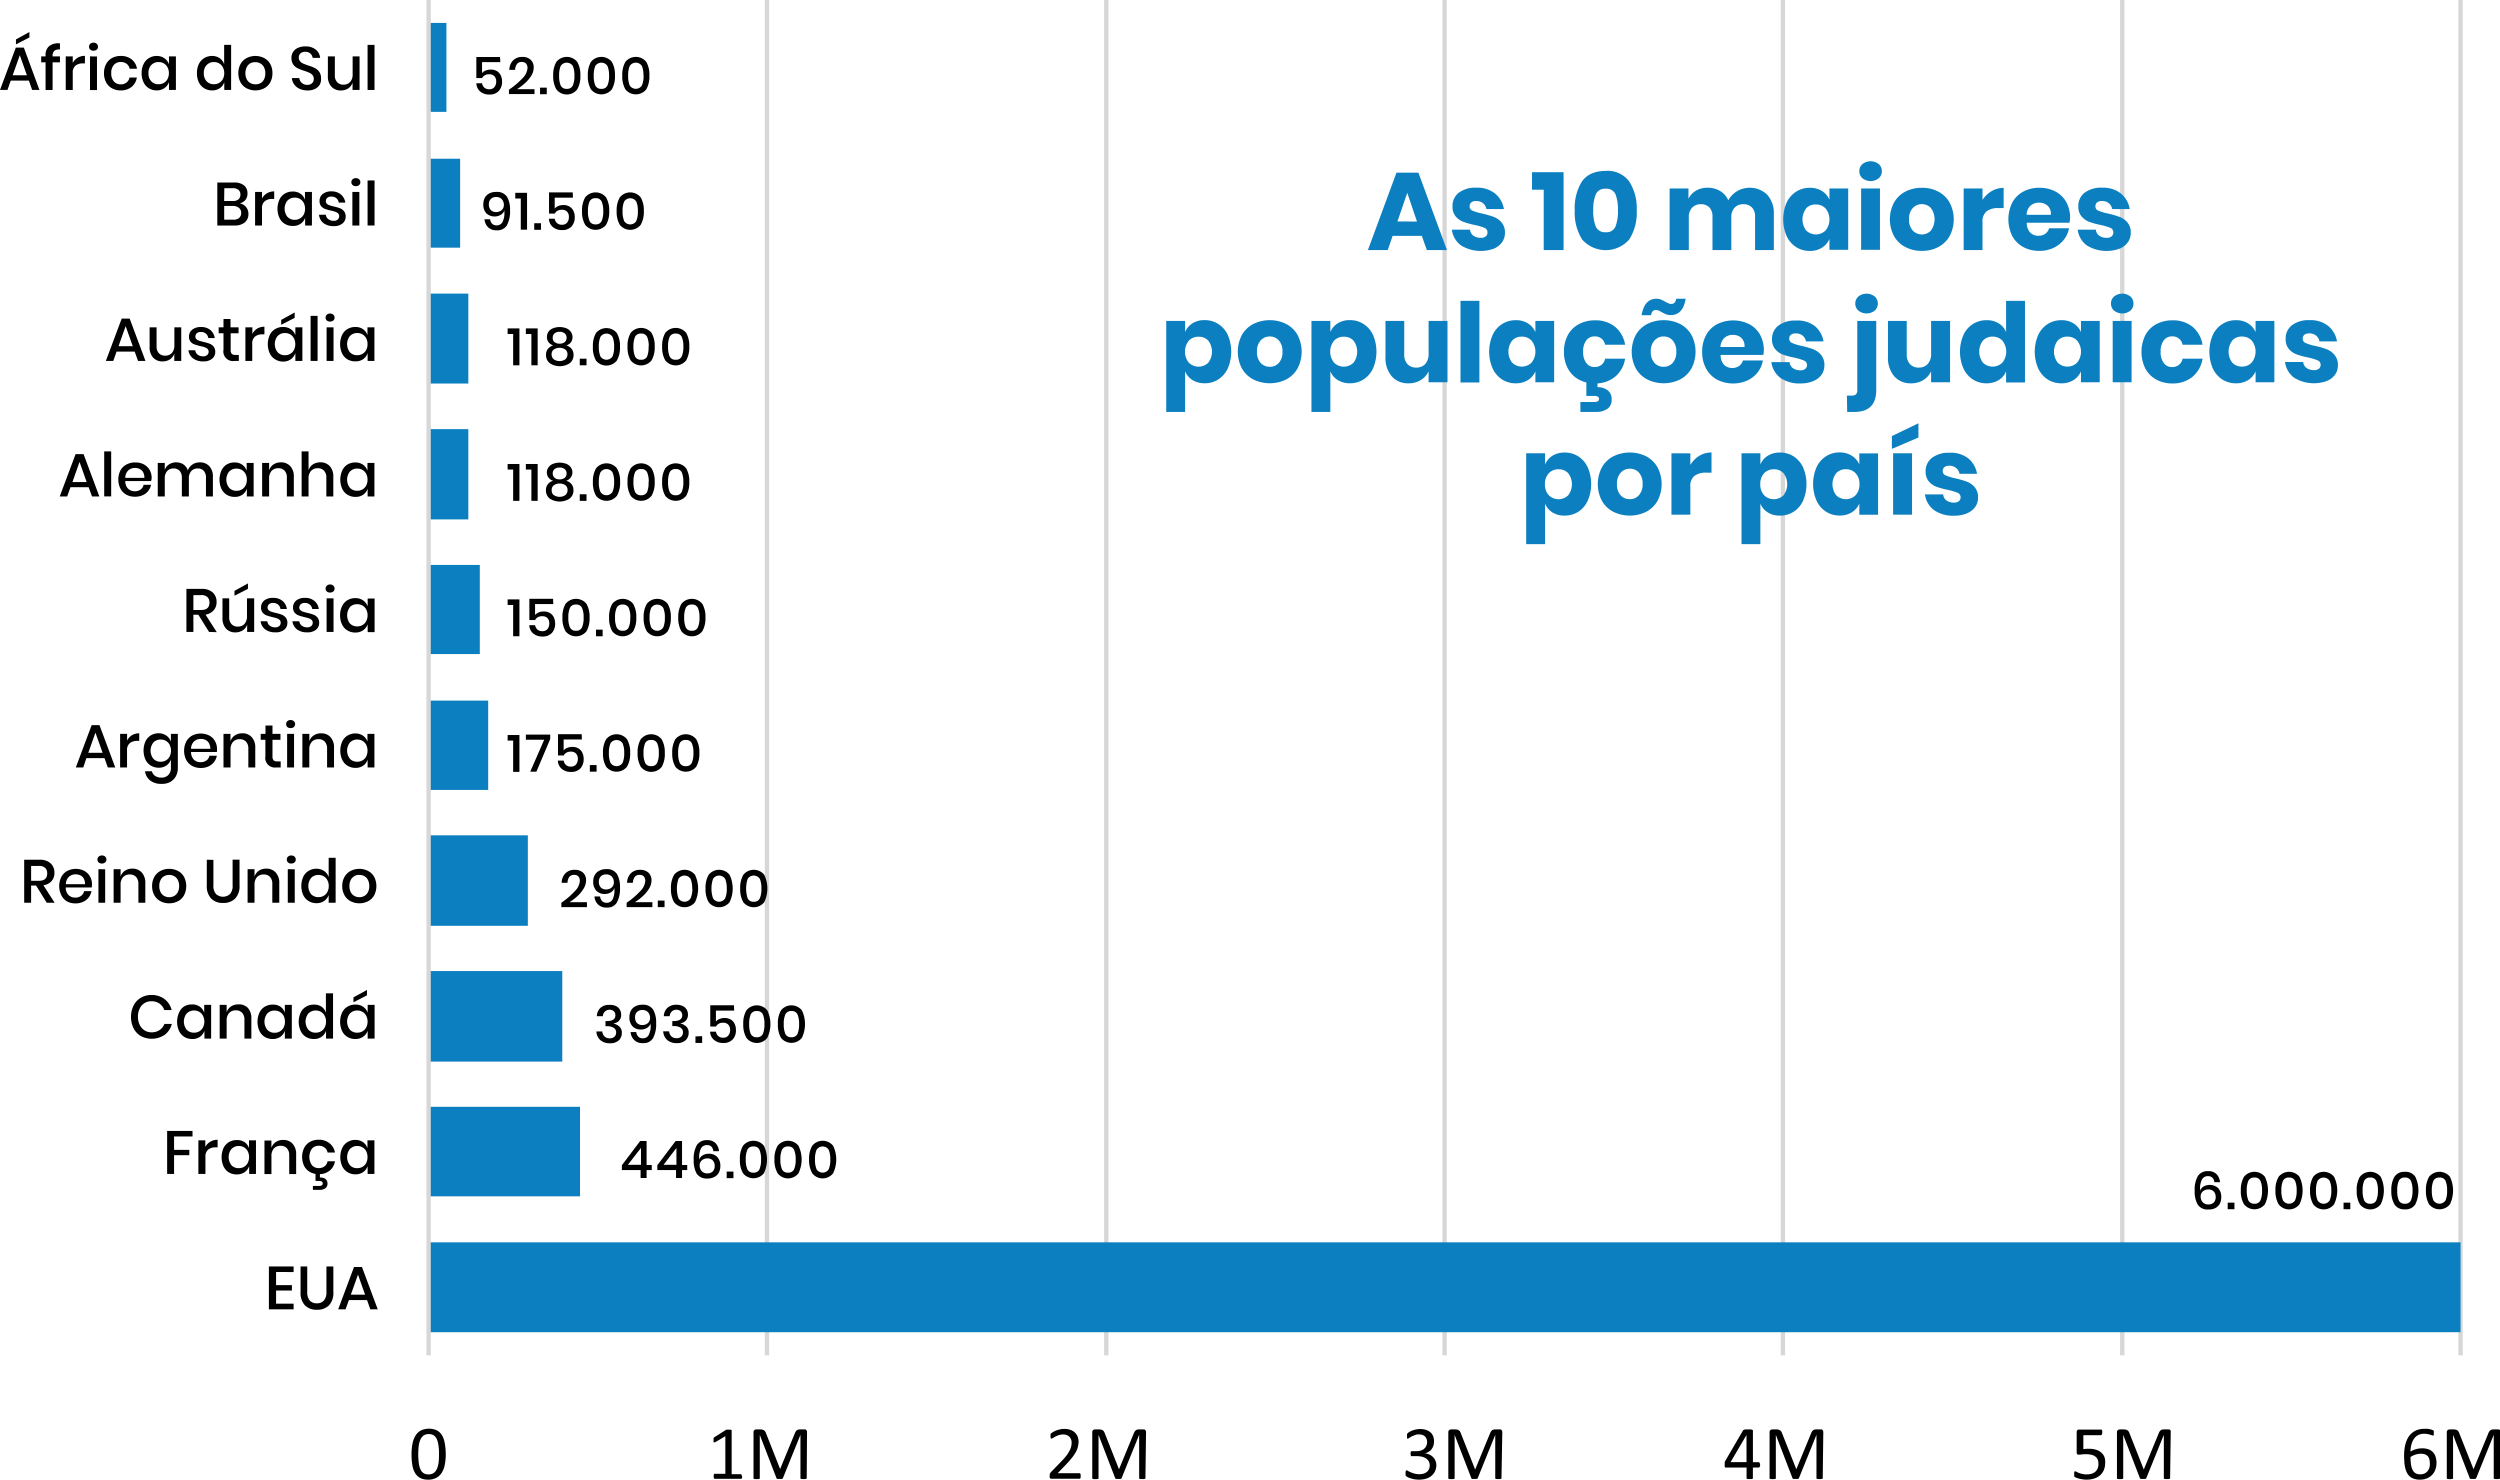 <?xml version="1.0" encoding="UTF-8"?> <svg xmlns="http://www.w3.org/2000/svg" width="570.49" height="337.65" viewBox="0 0 570.49 337.65"><defs><style>.cls-1{fill:#979797;stroke:#d7d7d7;stroke-linejoin:round;stroke-width:0.99px;}.cls-2{fill:#0b7fbf;}</style></defs><g id="Layer_2" data-name="Layer 2"><g id="Camada_1" data-name="Camada 1"><line class="cls-1" x1="175.02" x2="175.02" y2="309.28"></line><line class="cls-1" x1="252.45" x2="252.45" y2="309.28"></line><line class="cls-1" x1="329.65" x2="329.65" y2="309.28"></line><line class="cls-1" x1="406.85" x2="406.85" y2="309.28"></line><line class="cls-1" x1="484.29" x2="484.29" y2="309.28"></line><line class="cls-1" x1="561.49" x2="561.49" y2="309.28"></line><path class="cls-2" d="M561.49,304H97.81v-20.5H561.49V304Zm-429.13-31H97.81V252.57h34.55v20.49Zm-4.05-30.74H97.81V221.59h30.5v20.73Zm-7.86-31H97.81V190.62h22.64v20.73Zm-9-31H97.81V159.88H111.4v20.49Zm-1.91-31H97.81V128.91h11.68V149.4Zm-2.62-30.74H97.81V97.93h9.06v20.73Zm0-31H97.81V67h9.06V87.68Zm-1.91-31H97.81V36.22H105V56.71Zm-3.09-31H97.81V5.24h4.06V25.73Z"></path><line class="cls-1" x1="97.81" y1="309.28" x2="97.81"></line><path d="M503.86,268.39a1.51,1.51,0,0,0-1.36.72,4.38,4.38,0,0,0-.45,2.26v.4a1.72,1.72,0,0,1,.78-1,2.87,2.87,0,0,1,3.35.36,2.92,2.92,0,0,1,.7,2.08,3.25,3.25,0,0,1-.32,1.45,2.48,2.48,0,0,1-1,1A3.11,3.11,0,0,1,504,276a2.66,2.66,0,0,1-2.5-1.14,5.94,5.94,0,0,1-.68-3.1,6.38,6.38,0,0,1,.72-3.39,2.65,2.65,0,0,1,2.38-1.12,2.51,2.51,0,0,1,1.91.71,2.94,2.94,0,0,1,.76,1.81h-1.28C505.18,268.86,504.7,268.39,503.86,268.39Zm-1.22,5.94a1.68,1.68,0,0,0,1.33.52,1.66,1.66,0,0,0,1.2-.44,1.7,1.7,0,0,0,.44-1.23,1.77,1.77,0,0,0-.45-1.3,1.66,1.66,0,0,0-1.23-.45,1.93,1.93,0,0,0-1.22.41,1.45,1.45,0,0,0-.53,1.2A1.87,1.87,0,0,0,502.64,274.33Z"></path><path d="M509.89,274.44v1.5h-1.54v-1.5Z"></path><path d="M511.35,271.68a5.84,5.84,0,0,1,.72-3.14,3.07,3.07,0,0,1,4.77,0,7.28,7.28,0,0,1,0,6.27,3.06,3.06,0,0,1-4.77,0A5.88,5.88,0,0,1,511.35,271.68Zm4.84,0a5.34,5.34,0,0,0-.36-2.2,1.36,1.36,0,0,0-1.38-.77,1.4,1.4,0,0,0-1.39.76,5.36,5.36,0,0,0-.36,2.21,5.47,5.47,0,0,0,.36,2.23,1.39,1.39,0,0,0,1.39.77,1.36,1.36,0,0,0,1.38-.77A5.47,5.47,0,0,0,516.19,271.68Z"></path><path d="M519.25,271.68a5.84,5.84,0,0,1,.72-3.14,3.06,3.06,0,0,1,4.76,0,7.19,7.19,0,0,1,0,6.27,3,3,0,0,1-4.76,0A5.88,5.88,0,0,1,519.25,271.68Zm4.84,0a5.34,5.34,0,0,0-.36-2.2,1.38,1.38,0,0,0-1.38-.77,1.4,1.4,0,0,0-1.39.76,5.36,5.36,0,0,0-.36,2.21,5.47,5.47,0,0,0,.36,2.23,1.63,1.63,0,0,0,2.77,0A5.47,5.47,0,0,0,524.09,271.68Z"></path><path d="M527.15,271.68a5.84,5.84,0,0,1,.72-3.14,3.06,3.06,0,0,1,4.76,0,7.19,7.19,0,0,1,0,6.27,3,3,0,0,1-4.76,0A5.88,5.88,0,0,1,527.15,271.68Zm4.84,0a5.34,5.34,0,0,0-.36-2.2,1.64,1.64,0,0,0-2.77,0,5.36,5.36,0,0,0-.36,2.21,5.47,5.47,0,0,0,.36,2.23,1.63,1.63,0,0,0,2.77,0A5.47,5.47,0,0,0,532,271.68Z"></path><path d="M536.33,274.44v1.5h-1.54v-1.5Z"></path><path d="M537.79,271.68a5.84,5.84,0,0,1,.72-3.14,3.06,3.06,0,0,1,4.76,0,7.19,7.19,0,0,1,0,6.27,3,3,0,0,1-4.76,0A5.88,5.88,0,0,1,537.79,271.68Zm4.84,0a5.34,5.34,0,0,0-.36-2.2,1.38,1.38,0,0,0-1.38-.77,1.41,1.41,0,0,0-1.4.76,5.56,5.56,0,0,0-.35,2.21,5.67,5.67,0,0,0,.35,2.23,1.4,1.4,0,0,0,1.4.77,1.38,1.38,0,0,0,1.38-.77A5.47,5.47,0,0,0,542.63,271.68Z"></path><path d="M545.69,271.68a5.94,5.94,0,0,1,.71-3.14,2.63,2.63,0,0,1,2.39-1.13,2.59,2.59,0,0,1,2.38,1.14,7.28,7.28,0,0,1,0,6.27,2.58,2.58,0,0,1-2.38,1.15,2.61,2.61,0,0,1-2.39-1.14A6,6,0,0,1,545.69,271.68Zm4.84,0a5.34,5.34,0,0,0-.36-2.2,1.38,1.38,0,0,0-1.38-.77,1.41,1.41,0,0,0-1.4.76,5.39,5.39,0,0,0-.35,2.21,5.49,5.49,0,0,0,.35,2.23,1.4,1.4,0,0,0,1.4.77,1.38,1.38,0,0,0,1.38-.77A5.47,5.47,0,0,0,550.53,271.68Z"></path><path d="M553.59,271.68a5.94,5.94,0,0,1,.71-3.14,3.07,3.07,0,0,1,4.77,0,7.28,7.28,0,0,1,0,6.27,3.06,3.06,0,0,1-4.77,0A6,6,0,0,1,553.59,271.68Zm4.83,0a5.37,5.37,0,0,0-.35-2.2,1.38,1.38,0,0,0-1.38-.77,1.4,1.4,0,0,0-1.4.76,5.36,5.36,0,0,0-.36,2.21,5.47,5.47,0,0,0,.36,2.23,1.64,1.64,0,0,0,2.78,0A5.49,5.49,0,0,0,558.42,271.68Z"></path><path d="M141.91,267V265.9l4.18-5.53h1.46v5.48h1.18V267h-1.18v1.81h-1.37V267Zm4.36-5.05-3,3.86h3Z"></path><path d="M150,267V265.9l4.18-5.53h1.46v5.48h1.18V267h-1.18v1.81h-1.37V267Zm4.36-5.05-2.95,3.86h2.95Z"></path><path d="M161.34,261.3A1.51,1.51,0,0,0,160,262a4.38,4.38,0,0,0-.45,2.26v.4a1.75,1.75,0,0,1,.78-1,2.55,2.55,0,0,1,1.4-.38,2.58,2.58,0,0,1,1.95.74,2.94,2.94,0,0,1,.7,2.08,3.25,3.25,0,0,1-.32,1.45,2.48,2.48,0,0,1-1,1,3.11,3.11,0,0,1-1.58.38,2.7,2.7,0,0,1-2.51-1.13,6.11,6.11,0,0,1-.67-3.11,6.38,6.38,0,0,1,.72-3.39,2.65,2.65,0,0,1,2.39-1.12,2.5,2.5,0,0,1,1.9.71,3,3,0,0,1,.76,1.81h-1.28C162.66,261.77,162.18,261.3,161.34,261.3Zm-1.23,5.94a1.68,1.68,0,0,0,1.34.52,1.66,1.66,0,0,0,1.2-.44,1.7,1.7,0,0,0,.44-1.23,1.77,1.77,0,0,0-.45-1.3,1.66,1.66,0,0,0-1.23-.45,1.88,1.88,0,0,0-1.22.42,1.42,1.42,0,0,0-.53,1.19A1.91,1.91,0,0,0,160.11,267.24Z"></path><path d="M167.37,267.35v1.5h-1.54v-1.5Z"></path><path d="M168.84,264.59a5.78,5.78,0,0,1,.71-3.13,3.06,3.06,0,0,1,4.77,0,7.28,7.28,0,0,1,0,6.27,3.06,3.06,0,0,1-4.77,0A5.88,5.88,0,0,1,168.84,264.59Zm4.83,0a5.34,5.34,0,0,0-.36-2.2,1.36,1.36,0,0,0-1.38-.77,1.39,1.39,0,0,0-1.39.77,5.28,5.28,0,0,0-.36,2.2,5.47,5.47,0,0,0,.36,2.23,1.39,1.39,0,0,0,1.39.77,1.36,1.36,0,0,0,1.38-.77A5.47,5.47,0,0,0,173.67,264.59Z"></path><path d="M176.73,264.59a5.78,5.78,0,0,1,.72-3.13,3.05,3.05,0,0,1,4.76,0,7.19,7.19,0,0,1,0,6.27,3,3,0,0,1-4.76,0A5.88,5.88,0,0,1,176.73,264.59Zm4.84,0a5.34,5.34,0,0,0-.36-2.2,1.37,1.37,0,0,0-1.38-.77,1.39,1.39,0,0,0-1.39.77,5.28,5.28,0,0,0-.36,2.2,5.47,5.47,0,0,0,.36,2.23,1.39,1.39,0,0,0,1.39.77,1.37,1.37,0,0,0,1.38-.77A5.47,5.47,0,0,0,181.57,264.59Z"></path><path d="M184.63,264.59a5.78,5.78,0,0,1,.72-3.13,3.05,3.05,0,0,1,4.76,0,7.19,7.19,0,0,1,0,6.27,3,3,0,0,1-4.76,0A5.88,5.88,0,0,1,184.63,264.59Zm4.84,0a5.34,5.34,0,0,0-.36-2.2,1.63,1.63,0,0,0-2.77,0,5.28,5.28,0,0,0-.36,2.2,5.47,5.47,0,0,0,.36,2.23,1.63,1.63,0,0,0,2.77,0A5.47,5.47,0,0,0,189.47,264.59Z"></path><path d="M140.54,229.57a2.1,2.1,0,0,1,.9.81,2.21,2.21,0,0,1,.3,1.14,1.85,1.85,0,0,1-1.7,2v.06a3,3,0,0,1,1.36.74,1.85,1.85,0,0,1,.5,1.36,2.3,2.3,0,0,1-.7,1.73,2.84,2.84,0,0,1-2,.66,3.28,3.28,0,0,1-2.17-.69,2.85,2.85,0,0,1-.94-2h1.35a1.78,1.78,0,0,0,.51,1.14,1.66,1.66,0,0,0,1.19.42,1.46,1.46,0,0,0,1.08-.37,1.27,1.27,0,0,0,.38-.95,1.19,1.19,0,0,0-.55-1.07,2.73,2.73,0,0,0-1.56-.37h-.32V233h.32c1.29,0,1.94-.43,1.94-1.32a1.19,1.19,0,0,0-.36-.92,1.38,1.38,0,0,0-1-.34,1.5,1.5,0,0,0-1,.38,1.62,1.62,0,0,0-.5,1.09H136.2A2.73,2.73,0,0,1,137,230a2.94,2.94,0,0,1,2.07-.69A3.28,3.28,0,0,1,140.54,229.57Z"></path><path d="M145.67,236.57a1.38,1.38,0,0,0,1,.37,1.49,1.49,0,0,0,1.35-.72,4.42,4.42,0,0,0,.45-2.27v-.4a1.88,1.88,0,0,1-.8,1,2.57,2.57,0,0,1-1.4.38,2.53,2.53,0,0,1-1.94-.74,2.91,2.91,0,0,1-.7-2.08,3.25,3.25,0,0,1,.32-1.45,2.42,2.42,0,0,1,1-1,3.12,3.12,0,0,1,1.59-.38,2.7,2.7,0,0,1,2.51,1.12,5.94,5.94,0,0,1,.68,3.08,6.76,6.76,0,0,1-.69,3.39,2.49,2.49,0,0,1-2.32,1.17,2.65,2.65,0,0,1-2-.71,2.88,2.88,0,0,1-.82-1.82h1.29A1.71,1.71,0,0,0,145.67,236.57ZM147.9,231a1.7,1.7,0,0,0-1.34-.52,1.63,1.63,0,0,0-1.19.44,1.67,1.67,0,0,0-.45,1.24,1.75,1.75,0,0,0,.45,1.3,1.65,1.65,0,0,0,1.22.45,2,2,0,0,0,.85-.18,1.52,1.52,0,0,0,.9-1.44A1.91,1.91,0,0,0,147.9,231Z"></path><path d="M155.79,229.57a2.1,2.1,0,0,1,.9.81,2.21,2.21,0,0,1,.3,1.14,2,2,0,0,1-.44,1.33,2,2,0,0,1-1.26.64v.06a3,3,0,0,1,1.36.74,1.85,1.85,0,0,1,.5,1.36,2.3,2.3,0,0,1-.7,1.73,2.84,2.84,0,0,1-2,.66,3.26,3.26,0,0,1-2.17-.69,2.85,2.85,0,0,1-.94-2h1.35a1.78,1.78,0,0,0,.51,1.14,1.66,1.66,0,0,0,1.19.42,1.46,1.46,0,0,0,1.08-.37,1.27,1.27,0,0,0,.38-.95,1.19,1.19,0,0,0-.55-1.07,2.73,2.73,0,0,0-1.56-.37h-.32V233h.32c1.29,0,1.94-.43,1.94-1.32a1.19,1.19,0,0,0-.36-.92,1.38,1.38,0,0,0-1-.34,1.5,1.5,0,0,0-1,.38,1.62,1.62,0,0,0-.5,1.09h-1.34a2.73,2.73,0,0,1,.84-1.92,2.94,2.94,0,0,1,2.07-.69A3.28,3.28,0,0,1,155.79,229.57Z"></path><path d="M160.23,236.45V238H158.7v-1.5Z"></path><path d="M167.53,230.62h-4.16v2.5a1.86,1.86,0,0,1,.81-.59,2.88,2.88,0,0,1,1.15-.22,2.67,2.67,0,0,1,1.47.37,2.2,2.2,0,0,1,.86,1,3.23,3.23,0,0,1,.28,1.37,3,3,0,0,1-.74,2.14,2.74,2.74,0,0,1-2.14.81,3.13,3.13,0,0,1-2.13-.7,2.59,2.59,0,0,1-.89-1.87h1.34a1.63,1.63,0,0,0,.53,1,1.56,1.56,0,0,0,1.08.37,1.46,1.46,0,0,0,1.21-.49,2,2,0,0,0,.41-1.3,1.65,1.65,0,0,0-.42-1.19,1.57,1.57,0,0,0-1.19-.44,1.85,1.85,0,0,0-1,.24,1.51,1.51,0,0,0-.6.63h-1.32v-4.85h5.41Z"></path><path d="M169.61,233.69a5.78,5.78,0,0,1,.72-3.13,3.05,3.05,0,0,1,4.76,0,7.19,7.19,0,0,1,0,6.27,3,3,0,0,1-4.76,0A5.88,5.88,0,0,1,169.61,233.69Zm4.84,0a5.34,5.34,0,0,0-.36-2.2,1.38,1.38,0,0,0-1.38-.77,1.4,1.4,0,0,0-1.4.77,5.47,5.47,0,0,0-.35,2.2,5.67,5.67,0,0,0,.35,2.23,1.4,1.4,0,0,0,1.4.77,1.38,1.38,0,0,0,1.38-.77A5.47,5.47,0,0,0,174.45,233.69Z"></path><path d="M177.51,233.69a5.87,5.87,0,0,1,.71-3.13,3.06,3.06,0,0,1,4.77,0,7.28,7.28,0,0,1,0,6.27,3.06,3.06,0,0,1-4.77,0A6,6,0,0,1,177.51,233.69Zm4.84,0a5.34,5.34,0,0,0-.36-2.2,1.38,1.38,0,0,0-1.38-.77,1.4,1.4,0,0,0-1.4.77,5.28,5.28,0,0,0-.36,2.2,5.47,5.47,0,0,0,.36,2.23,1.4,1.4,0,0,0,1.4.77,1.38,1.38,0,0,0,1.38-.77A5.47,5.47,0,0,0,182.35,233.69Z"></path><path d="M131.16,203.37a3.63,3.63,0,0,0,1.16-2.35,1.58,1.58,0,0,0-.31-1,1.26,1.26,0,0,0-1-.38,1.34,1.34,0,0,0-1.1.47,2.39,2.39,0,0,0-.41,1.34h-1.33a3.2,3.2,0,0,1,.89-2.2,2.87,2.87,0,0,1,2.06-.76,2.7,2.7,0,0,1,1.92.64,2.34,2.34,0,0,1,.7,1.8,3.59,3.59,0,0,1-.57,1.86,8,8,0,0,1-1.43,1.73,11.82,11.82,0,0,1-1.8,1.36h4V207h-5.84v-1A17.37,17.37,0,0,0,131.16,203.37Z"></path><path d="M137.41,205.64a1.37,1.37,0,0,0,1,.37,1.49,1.49,0,0,0,1.36-.72,4.54,4.54,0,0,0,.44-2.27v-.41a1.8,1.8,0,0,1-.79,1,2.52,2.52,0,0,1-1.4.39,2.55,2.55,0,0,1-1.94-.74,2.91,2.91,0,0,1-.71-2.08,3.17,3.17,0,0,1,.33-1.46,2.39,2.39,0,0,1,1-1,3.12,3.12,0,0,1,1.59-.38,2.69,2.69,0,0,1,2.5,1.11,5.86,5.86,0,0,1,.69,3.08,6.66,6.66,0,0,1-.7,3.4,2.48,2.48,0,0,1-2.32,1.17,2.68,2.68,0,0,1-2-.71,2.87,2.87,0,0,1-.81-1.82h1.29A1.77,1.77,0,0,0,137.41,205.64Zm2.22-5.58a1.64,1.64,0,0,0-1.34-.52,1.62,1.62,0,0,0-1.18.44,1.66,1.66,0,0,0-.45,1.24,1.77,1.77,0,0,0,.45,1.3,1.64,1.64,0,0,0,1.22.45,2.06,2.06,0,0,0,.85-.18,1.65,1.65,0,0,0,.65-.55,1.51,1.51,0,0,0,.25-.89A1.88,1.88,0,0,0,139.63,200.06Z"></path><path d="M146.09,203.37a3.68,3.68,0,0,0,1.16-2.35,1.58,1.58,0,0,0-.31-1,1.26,1.26,0,0,0-1-.38,1.32,1.32,0,0,0-1.1.47,2.47,2.47,0,0,0-.42,1.34h-1.32a3.16,3.16,0,0,1,.89-2.2,2.86,2.86,0,0,1,2.05-.76,2.74,2.74,0,0,1,1.93.64,2.38,2.38,0,0,1,.7,1.8,3.59,3.59,0,0,1-.57,1.86,8,8,0,0,1-1.44,1.73,11.75,11.75,0,0,1-1.79,1.36h4V207H143v-1A17.37,17.37,0,0,0,146.09,203.37Z"></path><path d="M151.65,205.52V207h-1.54v-1.5Z"></path><path d="M153.11,202.76a5.84,5.84,0,0,1,.72-3.14,3.06,3.06,0,0,1,4.76,0,7.19,7.19,0,0,1,0,6.27,3.06,3.06,0,0,1-4.76,0A5.88,5.88,0,0,1,153.11,202.76Zm4.84,0a5.31,5.31,0,0,0-.36-2.2,1.64,1.64,0,0,0-2.77,0,7,7,0,0,0,0,4.43,1.62,1.62,0,0,0,2.77,0A5.39,5.39,0,0,0,158,202.76Z"></path><path d="M161,202.76a5.84,5.84,0,0,1,.72-3.14,3.06,3.06,0,0,1,4.76,0,7.19,7.19,0,0,1,0,6.27,3.06,3.06,0,0,1-4.76,0A5.88,5.88,0,0,1,161,202.76Zm4.84,0a5.31,5.31,0,0,0-.36-2.2,1.64,1.64,0,0,0-2.77,0,7,7,0,0,0,0,4.43,1.62,1.62,0,0,0,2.77,0A5.39,5.39,0,0,0,165.85,202.76Z"></path><path d="M168.91,202.76a5.84,5.84,0,0,1,.72-3.14,3.06,3.06,0,0,1,4.76,0,7.19,7.19,0,0,1,0,6.27,3.06,3.06,0,0,1-4.76,0A5.88,5.88,0,0,1,168.91,202.76Zm4.84,0a5.31,5.31,0,0,0-.36-2.2,1.65,1.65,0,0,0-2.78,0,7.18,7.18,0,0,0,0,4.43,1.39,1.39,0,0,0,1.4.78,1.37,1.37,0,0,0,1.38-.78A5.39,5.39,0,0,0,173.75,202.76Z"></path><path d="M115.84,169v-1.27h2.69v8.41H117.1V169Z"></path><path d="M125.55,168.66l-3.14,7.43H121l3.18-7.28H120v-1.18h5.56Z"></path><path d="M132.78,168.75h-4.16v2.5a2,2,0,0,1,.81-.59,3.06,3.06,0,0,1,1.15-.22,2.67,2.67,0,0,1,1.47.38,2.22,2.22,0,0,1,.86,1,3.26,3.26,0,0,1,.28,1.37,3.07,3.07,0,0,1-.73,2.14,2.75,2.75,0,0,1-2.15.82,3.13,3.13,0,0,1-2.13-.71,2.53,2.53,0,0,1-.88-1.87h1.33a1.68,1.68,0,0,0,.53,1,1.61,1.61,0,0,0,1.08.37,1.49,1.49,0,0,0,1.21-.49,2,2,0,0,0,.41-1.3,1.66,1.66,0,0,0-.42-1.2,1.56,1.56,0,0,0-1.19-.43,1.9,1.9,0,0,0-1,.24,1.4,1.4,0,0,0-.6.63h-1.32v-4.85h5.41Z"></path><path d="M136.14,174.59v1.5H134.6v-1.5Z"></path><path d="M137.6,171.82a5.82,5.82,0,0,1,.72-3.13,3.06,3.06,0,0,1,4.76,0,5.81,5.81,0,0,1,.72,3.12,5.88,5.88,0,0,1-.72,3.15,3.06,3.06,0,0,1-4.76,0A5.89,5.89,0,0,1,137.6,171.82Zm4.84,0a5.29,5.29,0,0,0-.36-2.19,1.64,1.64,0,0,0-2.77,0,5.31,5.31,0,0,0-.36,2.2,5.44,5.44,0,0,0,.36,2.23,1.62,1.62,0,0,0,2.77,0A5.44,5.44,0,0,0,142.44,171.82Z"></path><path d="M145.5,171.82a5.82,5.82,0,0,1,.72-3.13,3.06,3.06,0,0,1,4.76,0,5.81,5.81,0,0,1,.72,3.12A5.88,5.88,0,0,1,151,175a3.06,3.06,0,0,1-4.76,0A5.89,5.89,0,0,1,145.5,171.82Zm4.84,0a5.29,5.29,0,0,0-.36-2.19,1.37,1.37,0,0,0-1.38-.77,1.39,1.39,0,0,0-1.4.76,5.51,5.51,0,0,0-.35,2.2,5.64,5.64,0,0,0,.35,2.23,1.39,1.39,0,0,0,1.4.78,1.37,1.37,0,0,0,1.38-.78A5.44,5.44,0,0,0,150.34,171.82Z"></path><path d="M153.4,171.82a5.92,5.92,0,0,1,.71-3.13,3.07,3.07,0,0,1,4.77,0,5.81,5.81,0,0,1,.71,3.12,5.88,5.88,0,0,1-.71,3.15,3.07,3.07,0,0,1-4.77,0A6,6,0,0,1,153.4,171.82Zm4.84,0a5.29,5.29,0,0,0-.36-2.19,1.37,1.37,0,0,0-1.38-.77,1.39,1.39,0,0,0-1.4.76,5.33,5.33,0,0,0-.35,2.2,5.46,5.46,0,0,0,.35,2.23,1.39,1.39,0,0,0,1.4.78,1.37,1.37,0,0,0,1.38-.78A5.44,5.44,0,0,0,158.24,171.82Z"></path><path d="M115.84,138.05v-1.27h2.69v8.41H117.1v-7.14Z"></path><path d="M126.26,137.85H122.1v2.5a2,2,0,0,1,.81-.59,2.92,2.92,0,0,1,1.16-.22,2.64,2.64,0,0,1,1.46.38,2.31,2.31,0,0,1,.87,1,3.39,3.39,0,0,1,.28,1.37,3.08,3.08,0,0,1-.74,2.14,2.77,2.77,0,0,1-2.15.82,3.13,3.13,0,0,1-2.13-.71,2.58,2.58,0,0,1-.88-1.87h1.33a1.74,1.74,0,0,0,.53,1,1.64,1.64,0,0,0,1.08.36,1.51,1.51,0,0,0,1.22-.48,2,2,0,0,0,.4-1.3,1.69,1.69,0,0,0-.41-1.2,1.59,1.59,0,0,0-1.2-.43,1.94,1.94,0,0,0-1,.23,1.45,1.45,0,0,0-.61.64h-1.32v-4.85h5.41Z"></path><path d="M128.35,140.92a5.81,5.81,0,0,1,.71-3.13,3.07,3.07,0,0,1,4.77,0,5.88,5.88,0,0,1,.71,3.12,6,6,0,0,1-.71,3.15,3.06,3.06,0,0,1-4.77,0A5.83,5.83,0,0,1,128.35,140.92Zm4.83,0a5.29,5.29,0,0,0-.36-2.19,1.35,1.35,0,0,0-1.38-.77,1.38,1.38,0,0,0-1.39.76,5.31,5.31,0,0,0-.36,2.2,5.44,5.44,0,0,0,.36,2.23,1.38,1.38,0,0,0,1.39.78,1.36,1.36,0,0,0,1.38-.78A5.44,5.44,0,0,0,133.18,140.92Z"></path><path d="M137.52,143.69v1.5H136v-1.5Z"></path><path d="M139,140.92a5.8,5.8,0,0,1,.72-3.13,3.06,3.06,0,0,1,4.76,0,5.79,5.79,0,0,1,.72,3.12,5.88,5.88,0,0,1-.72,3.15,3.05,3.05,0,0,1-4.76,0A5.83,5.83,0,0,1,139,140.92Zm4.84,0a5.29,5.29,0,0,0-.36-2.19,1.36,1.36,0,0,0-1.38-.77,1.38,1.38,0,0,0-1.39.76,5.31,5.31,0,0,0-.36,2.2,5.44,5.44,0,0,0,.36,2.23,1.38,1.38,0,0,0,1.39.78,1.36,1.36,0,0,0,1.38-.78A5.44,5.44,0,0,0,143.82,140.92Z"></path><path d="M146.88,140.92a5.8,5.8,0,0,1,.72-3.13,3.06,3.06,0,0,1,4.76,0,5.79,5.79,0,0,1,.72,3.12,5.88,5.88,0,0,1-.72,3.15,3.05,3.05,0,0,1-4.76,0A5.83,5.83,0,0,1,146.88,140.92Zm4.84,0a5.29,5.29,0,0,0-.36-2.19,1.64,1.64,0,0,0-2.77,0,5.31,5.31,0,0,0-.36,2.2,5.44,5.44,0,0,0,.36,2.23,1.62,1.62,0,0,0,2.77,0A5.44,5.44,0,0,0,151.72,140.92Z"></path><path d="M154.78,140.92a5.8,5.8,0,0,1,.72-3.13,3.06,3.06,0,0,1,4.76,0,5.79,5.79,0,0,1,.72,3.12,5.88,5.88,0,0,1-.72,3.15,3.05,3.05,0,0,1-4.76,0A5.83,5.83,0,0,1,154.78,140.92Zm4.84,0a5.29,5.29,0,0,0-.36-2.19,1.37,1.37,0,0,0-1.38-.77,1.39,1.39,0,0,0-1.4.76,5.51,5.51,0,0,0-.35,2.2,5.64,5.64,0,0,0,.35,2.23,1.39,1.39,0,0,0,1.4.78,1.37,1.37,0,0,0,1.38-.78A5.44,5.44,0,0,0,159.62,140.92Z"></path><path d="M115.84,107.15v-1.27h2.69v8.41H117.1v-7.14Z"></path><path d="M120,107.15v-1.27h2.69v8.41h-1.43v-7.14Z"></path><path d="M125.12,106.7a2.26,2.26,0,0,1,1-.82,4.23,4.23,0,0,1,3.18,0,2.29,2.29,0,0,1,1,.82,2,2,0,0,1-1.1,3,2.45,2.45,0,0,1,1.23.8,2.19,2.19,0,0,1,.43,1.36,2.31,2.31,0,0,1-.87,1.91,4.15,4.15,0,0,1-4.55,0,2.33,2.33,0,0,1-.86-1.91,2.13,2.13,0,0,1,.43-1.36,2.38,2.38,0,0,1,1.22-.8,2,2,0,0,1-1.07-.73,1.92,1.92,0,0,1-.37-1.19A2,2,0,0,1,125.12,106.7Zm1.26,6.27a2.33,2.33,0,0,0,2.64,0,1.39,1.39,0,0,0,.49-1.14,1.31,1.31,0,0,0-.5-1.11,2.16,2.16,0,0,0-1.31-.38,2.09,2.09,0,0,0-1.3.39,1.28,1.28,0,0,0-.51,1.1A1.39,1.39,0,0,0,126.38,113Zm.17-3.93a1.77,1.77,0,0,0,1.15.35,1.8,1.8,0,0,0,1.16-.35,1.23,1.23,0,0,0,.43-1,1.25,1.25,0,0,0-.44-1,1.79,1.79,0,0,0-1.15-.35,1.76,1.76,0,0,0-1.14.35,1.24,1.24,0,0,0-.43,1A1.22,1.22,0,0,0,126.55,109Z"></path><path d="M133.84,112.79v1.5H132.3v-1.5Z"></path><path d="M135.3,110a5.8,5.8,0,0,1,.72-3.13,3.06,3.06,0,0,1,4.76,0,5.79,5.79,0,0,1,.72,3.12,5.88,5.88,0,0,1-.72,3.15,3.05,3.05,0,0,1-4.76,0A5.83,5.83,0,0,1,135.3,110Zm4.84,0a5.38,5.38,0,0,0-.36-2.2,1.64,1.64,0,0,0-2.77,0,5.31,5.31,0,0,0-.36,2.2,5.47,5.47,0,0,0,.36,2.23,1.62,1.62,0,0,0,2.77,0A5.47,5.47,0,0,0,140.14,110Z"></path><path d="M143.2,110a5.8,5.8,0,0,1,.72-3.13,3.06,3.06,0,0,1,4.76,0,5.79,5.79,0,0,1,.72,3.12,5.88,5.88,0,0,1-.72,3.15,3.05,3.05,0,0,1-4.76,0A5.83,5.83,0,0,1,143.2,110Zm4.84,0a5.38,5.38,0,0,0-.36-2.2,1.37,1.37,0,0,0-1.38-.76,1.39,1.39,0,0,0-1.4.76,5.51,5.51,0,0,0-.35,2.2,5.67,5.67,0,0,0,.35,2.23,1.39,1.39,0,0,0,1.4.78,1.37,1.37,0,0,0,1.38-.78A5.47,5.47,0,0,0,148,110Z"></path><path d="M151.1,110a5.9,5.9,0,0,1,.71-3.13,3.07,3.07,0,0,1,4.77,0,5.79,5.79,0,0,1,.71,3.12,5.88,5.88,0,0,1-.71,3.15,3.06,3.06,0,0,1-4.77,0A5.93,5.93,0,0,1,151.1,110Zm4.84,0a5.38,5.38,0,0,0-.36-2.2,1.37,1.37,0,0,0-1.38-.76,1.39,1.39,0,0,0-1.4.76,5.33,5.33,0,0,0-.35,2.2,5.49,5.49,0,0,0,.35,2.23,1.39,1.39,0,0,0,1.4.78,1.37,1.37,0,0,0,1.38-.78A5.47,5.47,0,0,0,155.94,110Z"></path><path d="M115.84,76.22V74.94h2.69v8.42H117.1V76.22Z"></path><path d="M120,76.22V74.94h2.69v8.42h-1.43V76.22Z"></path><path d="M125.12,75.77a2.35,2.35,0,0,1,1-.83,4.23,4.23,0,0,1,3.18,0,2.38,2.38,0,0,1,1,.83,2.1,2.1,0,0,1,0,2.32,2,2,0,0,1-1.08.73,2.39,2.39,0,0,1,1.23.8,2.18,2.18,0,0,1,.43,1.35,2.28,2.28,0,0,1-.87,1.91,4.1,4.1,0,0,1-4.55,0,2.3,2.3,0,0,1-.86-1.91,2.12,2.12,0,0,1,.43-1.35,2.32,2.32,0,0,1,1.22-.8,2.06,2.06,0,0,1-1.07-.73,1.92,1.92,0,0,1-.37-1.19A2,2,0,0,1,125.12,75.77ZM126.38,82A2.33,2.33,0,0,0,129,82a1.39,1.39,0,0,0,.49-1.14,1.31,1.31,0,0,0-.5-1.11,2.43,2.43,0,0,0-2.61,0,1.31,1.31,0,0,0-.51,1.11A1.39,1.39,0,0,0,126.38,82Zm.17-3.93a1.77,1.77,0,0,0,1.15.35,1.8,1.8,0,0,0,1.16-.35,1.25,1.25,0,0,0,.43-1,1.23,1.23,0,0,0-.44-1,1.74,1.74,0,0,0-1.15-.36,1.71,1.71,0,0,0-1.14.36,1.22,1.22,0,0,0-.43,1A1.24,1.24,0,0,0,126.55,78.11Z"></path><path d="M133.84,81.85v1.51H132.3V81.85Z"></path><path d="M135.3,79.09A5.8,5.8,0,0,1,136,76a3.07,3.07,0,0,1,4.76,0,5.82,5.82,0,0,1,.72,3.13,5.92,5.92,0,0,1-.72,3.15,3.05,3.05,0,0,1-4.76,0A5.88,5.88,0,0,1,135.3,79.09Zm4.84,0a5.34,5.34,0,0,0-.36-2.2,1.63,1.63,0,0,0-2.77,0,5.28,5.28,0,0,0-.36,2.2,5.47,5.47,0,0,0,.36,2.23,1.63,1.63,0,0,0,2.77,0A5.47,5.47,0,0,0,140.14,79.09Z"></path><path d="M143.2,79.09a5.8,5.8,0,0,1,.72-3.13,3.07,3.07,0,0,1,4.76,0,5.82,5.82,0,0,1,.72,3.13,5.92,5.92,0,0,1-.72,3.15,3.05,3.05,0,0,1-4.76,0A5.88,5.88,0,0,1,143.2,79.09Zm4.84,0a5.34,5.34,0,0,0-.36-2.2,1.38,1.38,0,0,0-1.38-.77,1.4,1.4,0,0,0-1.4.77,5.47,5.47,0,0,0-.35,2.2,5.67,5.67,0,0,0,.35,2.23,1.4,1.4,0,0,0,1.4.77,1.38,1.38,0,0,0,1.38-.77A5.47,5.47,0,0,0,148,79.09Z"></path><path d="M151.1,79.09a5.9,5.9,0,0,1,.71-3.13,3.08,3.08,0,0,1,4.77,0,5.83,5.83,0,0,1,.71,3.13,5.93,5.93,0,0,1-.71,3.15,3.06,3.06,0,0,1-4.77,0A6,6,0,0,1,151.1,79.09Zm4.84,0a5.34,5.34,0,0,0-.36-2.2,1.38,1.38,0,0,0-1.38-.77,1.4,1.4,0,0,0-1.4.77,5.3,5.3,0,0,0-.35,2.2,5.49,5.49,0,0,0,.35,2.23,1.4,1.4,0,0,0,1.4.77,1.38,1.38,0,0,0,1.38-.77A5.47,5.47,0,0,0,155.94,79.09Z"></path><path d="M112.3,51.06a1.42,1.42,0,0,0,1,.37,1.47,1.47,0,0,0,1.35-.72,4.42,4.42,0,0,0,.45-2.27V48a1.83,1.83,0,0,1-.79,1A2.81,2.81,0,0,1,111,48.7a2.87,2.87,0,0,1-.71-2.07,3.3,3.3,0,0,1,.32-1.46,2.44,2.44,0,0,1,1-1,3.1,3.1,0,0,1,1.58-.37,2.71,2.71,0,0,1,2.51,1.11,5.83,5.83,0,0,1,.69,3.08,6.77,6.77,0,0,1-.7,3.4,2.49,2.49,0,0,1-2.32,1.16,2.66,2.66,0,0,1-2-.7,2.89,2.89,0,0,1-.81-1.82h1.28A1.83,1.83,0,0,0,112.3,51.06Zm2.23-5.58a1.66,1.66,0,0,0-1.34-.52,1.57,1.57,0,0,0-1.18.44,1.66,1.66,0,0,0-.45,1.24,1.79,1.79,0,0,0,.45,1.3,1.62,1.62,0,0,0,1.22.45,1.92,1.92,0,0,0,.85-.19,1.49,1.49,0,0,0,.9-1.43A1.88,1.88,0,0,0,114.53,45.48Z"></path><path d="M117.58,45.3V44h2.69v8.41h-1.43V45.3Z"></path><path d="M123.45,50.94v1.5h-1.54v-1.5Z"></path><path d="M130.74,45.1h-4.16v2.5a2,2,0,0,1,.81-.59,3.11,3.11,0,0,1,1.16-.22,2.66,2.66,0,0,1,1.46.38,2.31,2.31,0,0,1,.87,1,3.42,3.42,0,0,1,.28,1.37,3.08,3.08,0,0,1-.74,2.14,2.75,2.75,0,0,1-2.15.82,3.13,3.13,0,0,1-2.13-.71,2.56,2.56,0,0,1-.88-1.87h1.33a1.68,1.68,0,0,0,.53,1,1.63,1.63,0,0,0,1.08.37,1.52,1.52,0,0,0,1.22-.49,2,2,0,0,0,.4-1.3,1.66,1.66,0,0,0-.42-1.2,1.55,1.55,0,0,0-1.19-.43,2,2,0,0,0-1,.23,1.48,1.48,0,0,0-.6.64h-1.32V43.9h5.41Z"></path><path d="M132.82,48.17a5.82,5.82,0,0,1,.72-3.13,3.06,3.06,0,0,1,4.76,0,5.81,5.81,0,0,1,.72,3.12,5.88,5.88,0,0,1-.72,3.15,3.06,3.06,0,0,1-4.76,0A5.89,5.89,0,0,1,132.82,48.17Zm4.84,0A5.29,5.29,0,0,0,137.3,46a1.36,1.36,0,0,0-1.38-.77,1.38,1.38,0,0,0-1.39.76,5.31,5.31,0,0,0-.36,2.2,5.44,5.44,0,0,0,.36,2.23,1.38,1.38,0,0,0,1.39.78,1.36,1.36,0,0,0,1.38-.78A5.44,5.44,0,0,0,137.66,48.17Z"></path><path d="M140.72,48.17a5.82,5.82,0,0,1,.72-3.13,3.06,3.06,0,0,1,4.76,0,5.81,5.81,0,0,1,.72,3.12,5.88,5.88,0,0,1-.72,3.15,3.06,3.06,0,0,1-4.76,0A5.89,5.89,0,0,1,140.72,48.17Zm4.84,0A5.29,5.29,0,0,0,145.2,46a1.64,1.64,0,0,0-2.77,0,5.31,5.31,0,0,0-.36,2.2,5.44,5.44,0,0,0,.36,2.23,1.62,1.62,0,0,0,2.77,0A5.44,5.44,0,0,0,145.56,48.17Z"></path><path d="M114.18,14.18H110v2.51a1.86,1.86,0,0,1,.81-.59,2.88,2.88,0,0,1,1.15-.22,2.67,2.67,0,0,1,1.47.37,2.26,2.26,0,0,1,.86,1,3.23,3.23,0,0,1,.28,1.37,3.05,3.05,0,0,1-.74,2.13,2.72,2.72,0,0,1-2.14.82,3.13,3.13,0,0,1-2.13-.7A2.59,2.59,0,0,1,108.7,19H110a1.66,1.66,0,0,0,.53,1,1.56,1.56,0,0,0,1.08.37,1.46,1.46,0,0,0,1.21-.49,2,2,0,0,0,.41-1.3,1.66,1.66,0,0,0-.42-1.2,1.58,1.58,0,0,0-1.19-.43,1.85,1.85,0,0,0-1,.24,1.45,1.45,0,0,0-.6.63h-1.32V13h5.4Z"></path><path d="M119.22,17.87a3.68,3.68,0,0,0,1.16-2.35,1.59,1.59,0,0,0-.32-1,1.26,1.26,0,0,0-1-.38,1.3,1.3,0,0,0-1.09.47,2.32,2.32,0,0,0-.42,1.34h-1.32a3.12,3.12,0,0,1,.89-2.2,2.84,2.84,0,0,1,2.05-.76,2.7,2.7,0,0,1,1.93.65,2.34,2.34,0,0,1,.69,1.79,3.67,3.67,0,0,1-.56,1.86A8,8,0,0,1,119.77,19a11.82,11.82,0,0,1-1.8,1.36h4v1.11h-5.83v-1A18.13,18.13,0,0,0,119.22,17.87Z"></path><path d="M124.77,20v1.5h-1.53V20Z"></path><path d="M126.24,17.26a5.84,5.84,0,0,1,.72-3.14,3.06,3.06,0,0,1,4.76,0,5.82,5.82,0,0,1,.72,3.13,5.86,5.86,0,0,1-.72,3.14,3,3,0,0,1-4.76,0A5.88,5.88,0,0,1,126.24,17.26Zm4.84,0a5.31,5.31,0,0,0-.36-2.2,1.65,1.65,0,0,0-2.78,0,5.56,5.56,0,0,0-.35,2.21,5.67,5.67,0,0,0,.35,2.23,1.4,1.4,0,0,0,1.4.77,1.38,1.38,0,0,0,1.38-.77A5.47,5.47,0,0,0,131.08,17.26Z"></path><path d="M134.14,17.26a5.94,5.94,0,0,1,.71-3.14,3.07,3.07,0,0,1,4.77,0,5.83,5.83,0,0,1,.71,3.13,5.87,5.87,0,0,1-.71,3.14,3.06,3.06,0,0,1-4.77,0A6,6,0,0,1,134.14,17.26Zm4.84,0a5.31,5.31,0,0,0-.36-2.2,1.65,1.65,0,0,0-2.78,0,5.39,5.39,0,0,0-.35,2.21,5.49,5.49,0,0,0,.35,2.23,1.4,1.4,0,0,0,1.4.77,1.38,1.38,0,0,0,1.38-.77A5.47,5.47,0,0,0,139,17.26Z"></path><path d="M142,17.26a5.94,5.94,0,0,1,.71-3.14,3.07,3.07,0,0,1,4.77,0,5.92,5.92,0,0,1,.71,3.13,6,6,0,0,1-.71,3.14,3.06,3.06,0,0,1-4.77,0A6,6,0,0,1,142,17.26Zm4.83,0a5.33,5.33,0,0,0-.35-2.2,1.65,1.65,0,0,0-2.78,0,5.36,5.36,0,0,0-.36,2.21,5.47,5.47,0,0,0,.36,2.23,1.64,1.64,0,0,0,2.78,0A5.49,5.49,0,0,0,146.87,17.26Z"></path><path d="M101.72,331.81a12.29,12.29,0,0,1-.21,2.37,5.27,5.27,0,0,1-.68,1.85,3.29,3.29,0,0,1-1.24,1.19,3.77,3.77,0,0,1-1.89.43,3.93,3.93,0,0,1-1.8-.38,3.06,3.06,0,0,1-1.17-1.12,5.08,5.08,0,0,1-.63-1.81,14.13,14.13,0,0,1-.19-2.48,12.44,12.44,0,0,1,.21-2.37,5.47,5.47,0,0,1,.68-1.85A3.29,3.29,0,0,1,96,326.45a4.39,4.39,0,0,1,3.68-.05,3,3,0,0,1,1.18,1.12,5.27,5.27,0,0,1,.63,1.82A13.94,13.94,0,0,1,101.72,331.81Zm-1.54.1c0-.56,0-1.07-.06-1.51a8.6,8.6,0,0,0-.18-1.19,4.41,4.41,0,0,0-.3-.89,2.41,2.41,0,0,0-.45-.61,1.82,1.82,0,0,0-.6-.35,2.51,2.51,0,0,0-.75-.11,2,2,0,0,0-1.21.35,2.46,2.46,0,0,0-.73,1,5.23,5.23,0,0,0-.36,1.44,15.92,15.92,0,0,0-.1,1.76,14.51,14.51,0,0,0,.14,2.15,4.49,4.49,0,0,0,.41,1.44,1.86,1.86,0,0,0,.72.81,2.12,2.12,0,0,0,1.07.26,2.24,2.24,0,0,0,.86-.16,1.69,1.69,0,0,0,.64-.45,2.46,2.46,0,0,0,.44-.7,4.84,4.84,0,0,0,.28-.91,6.9,6.9,0,0,0,.14-1.08C100.17,332.74,100.18,332.33,100.18,331.91Z"></path><path d="M169.35,336.89a1.14,1.14,0,0,1,0,.28.75.75,0,0,1-.07.18.24.24,0,0,1-.1.1.27.27,0,0,1-.12,0h-5.9a.2.2,0,0,1-.11,0,.24.24,0,0,1-.1-.1.75.75,0,0,1-.08-.18,2.16,2.16,0,0,1,0-.28,1.87,1.87,0,0,1,0-.27.69.69,0,0,1,.07-.19.27.27,0,0,1,.1-.11.17.17,0,0,1,.12,0h2.36v-8.59l-2.18,1.3a1.27,1.27,0,0,1-.27.11.2.2,0,0,1-.16,0,.31.31,0,0,1-.08-.19,1.55,1.55,0,0,1,0-.33,1.84,1.84,0,0,1,0-.26.71.71,0,0,1,0-.17.24.24,0,0,1,.07-.12.75.75,0,0,1,.13-.11l2.6-1.66a.19.19,0,0,1,.09-.05l.13,0,.18,0h.26l.35,0a.9.9,0,0,1,.22.05s.09,0,.1.08a.17.17,0,0,1,0,.1v9.92h2a.2.2,0,0,1,.13,0,.22.22,0,0,1,.1.11.47.47,0,0,1,.06.19A1,1,0,0,1,169.35,336.89Z"></path><path d="M184.09,337.25a.28.28,0,0,1,0,.13.32.32,0,0,1-.13.08l-.23.05a1.84,1.84,0,0,1-.36,0,1.94,1.94,0,0,1-.36,0,1,1,0,0,1-.23-.05.23.23,0,0,1-.12-.08.2.2,0,0,1,0-.13v-9.83h0l-4,9.88a.39.39,0,0,1-.08.1.37.37,0,0,1-.14.08l-.22,0h-.61l-.22,0a.47.47,0,0,1-.14-.08.18.18,0,0,1-.06-.09l-3.81-9.88h0v9.83a.28.28,0,0,1,0,.13.26.26,0,0,1-.13.08,1,1,0,0,1-.23.05,2,2,0,0,1-.37,0,1.94,1.94,0,0,1-.36,0l-.23-.05a.24.24,0,0,1-.11-.08.28.28,0,0,1,0-.13V326.87a.62.62,0,0,1,.19-.52.64.64,0,0,1,.43-.16h.93a2.38,2.38,0,0,1,.49.05,1.05,1.05,0,0,1,.37.17.84.84,0,0,1,.27.29,2.26,2.26,0,0,1,.19.41l3.22,8.17H178l3.36-8.15a2,2,0,0,1,.21-.44,1.22,1.22,0,0,1,.25-.29.84.84,0,0,1,.31-.16,1.48,1.48,0,0,1,.39-.05h1a.73.73,0,0,1,.25,0,.56.56,0,0,1,.2.12.77.77,0,0,1,.14.21,1,1,0,0,1,.05.31Z"></path><path d="M246.6,336.84a1.27,1.27,0,0,1,0,.28.59.59,0,0,1-.06.2.31.31,0,0,1-.1.12.28.28,0,0,1-.15,0H240a.66.66,0,0,1-.21,0,.39.39,0,0,1-.16-.1.46.46,0,0,1-.09-.2,1,1,0,0,1,0-.32,2.69,2.69,0,0,1,0-.31.77.77,0,0,1,.06-.23,1,1,0,0,1,.11-.2,1,1,0,0,1,.17-.21l2.26-2.33a15.56,15.56,0,0,0,1.26-1.43,8.1,8.1,0,0,0,.72-1.17,3.53,3.53,0,0,0,.34-.95,4.61,4.61,0,0,0,.08-.8,2.08,2.08,0,0,0-.12-.71,1.9,1.9,0,0,0-.37-.59,1.71,1.71,0,0,0-.6-.4,2.12,2.12,0,0,0-.83-.15,3,3,0,0,0-1,.15,6.41,6.41,0,0,0-.77.32l-.55.32a.66.66,0,0,1-.32.15.24.24,0,0,1-.12,0,.23.23,0,0,1-.08-.12.83.83,0,0,1-.05-.2,2.88,2.88,0,0,1,0-.32c0-.09,0-.16,0-.23l0-.16.06-.13A.6.6,0,0,1,240,327a1.93,1.93,0,0,1,.36-.25,3.6,3.6,0,0,1,.65-.31,6.08,6.08,0,0,1,.85-.26,4.46,4.46,0,0,1,1-.11,4,4,0,0,1,1.44.24,2.67,2.67,0,0,1,1.63,1.56,3.29,3.29,0,0,1,.2,1.14A5.46,5.46,0,0,1,246,330a4.33,4.33,0,0,1-.4,1.16,8.91,8.91,0,0,1-.9,1.39,20.57,20.57,0,0,1-1.55,1.76l-1.79,1.87h4.91a.25.25,0,0,1,.14,0,.29.29,0,0,1,.11.11.59.59,0,0,1,.07.2A1.19,1.19,0,0,1,246.6,336.84Z"></path><path d="M261.38,337.25a.28.28,0,0,1,0,.13.26.26,0,0,1-.13.08,1,1,0,0,1-.23.05,1.84,1.84,0,0,1-.36,0,1.78,1.78,0,0,1-.35,0,1.11,1.11,0,0,1-.24-.05.28.28,0,0,1-.12-.08.28.28,0,0,1,0-.13v-9.83h0l-4,9.88a.25.25,0,0,1-.08.1.3.3,0,0,1-.14.08l-.21,0h-.62l-.22,0a.41.41,0,0,1-.13-.08.2.2,0,0,1-.07-.09l-3.8-9.88h0v9.83a.2.2,0,0,1,0,.13.23.23,0,0,1-.12.08,1.11,1.11,0,0,1-.24.05,3.25,3.25,0,0,1-.72,0,.89.89,0,0,1-.23-.05.23.23,0,0,1-.12-.08.28.28,0,0,1,0-.13V326.87a.62.62,0,0,1,.19-.52.66.66,0,0,1,.44-.16h.92a2.49,2.49,0,0,1,.5.05,1.14,1.14,0,0,1,.37.17.92.92,0,0,1,.26.29,1.74,1.74,0,0,1,.19.41l3.23,8.17h0l3.36-8.15a3.67,3.67,0,0,1,.21-.44,1.05,1.05,0,0,1,.26-.29.73.73,0,0,1,.3-.16,1.48,1.48,0,0,1,.39-.05h1a.69.69,0,0,1,.25,0,.72.72,0,0,1,.21.12.78.78,0,0,1,.19.52Z"></path><path d="M327.77,334.25a3.46,3.46,0,0,1-.27,1.4,2.88,2.88,0,0,1-.78,1.07,3.39,3.39,0,0,1-1.24.69,5.5,5.5,0,0,1-1.68.24,5.9,5.9,0,0,1-1.06-.09c-.33-.07-.62-.14-.88-.22a4.48,4.48,0,0,1-.63-.26,1.66,1.66,0,0,1-.32-.2.35.35,0,0,1-.1-.12.34.34,0,0,1-.06-.15,1.12,1.12,0,0,1,0-.21,2.73,2.73,0,0,1,0-.32.9.9,0,0,1,.07-.43.19.19,0,0,1,.18-.12.77.77,0,0,1,.31.14c.16.09.36.19.61.3a6.26,6.26,0,0,0,.87.3,4.21,4.21,0,0,0,1.11.14,3.24,3.24,0,0,0,1-.15,2.23,2.23,0,0,0,.76-.42,1.69,1.69,0,0,0,.45-.64,2.16,2.16,0,0,0,.15-.81,1.87,1.87,0,0,0-.19-.86,1.8,1.8,0,0,0-.57-.66,2.62,2.62,0,0,0-.92-.43,4.63,4.63,0,0,0-1.24-.15h-1.1a.32.32,0,0,1-.14,0,.23.23,0,0,1-.12-.1.75.75,0,0,1-.08-.18,1.26,1.26,0,0,1,0-.3,2.16,2.16,0,0,1,0-.28.38.38,0,0,1,.08-.17.35.35,0,0,1,.11-.1.29.29,0,0,1,.14,0h1a3.35,3.35,0,0,0,1-.15,2.12,2.12,0,0,0,.77-.42,1.9,1.9,0,0,0,.49-.67,2.21,2.21,0,0,0,.17-.87,2.19,2.19,0,0,0-.11-.67,1.64,1.64,0,0,0-.34-.55,1.56,1.56,0,0,0-.58-.37,2.31,2.31,0,0,0-.82-.14,2.52,2.52,0,0,0-.93.16,6.76,6.76,0,0,0-.75.32,5.67,5.67,0,0,0-.55.33.73.73,0,0,1-.31.15.2.2,0,0,1-.11,0,.15.15,0,0,1-.08-.09.6.6,0,0,1,0-.18,2.73,2.73,0,0,1,0-.31,1.62,1.62,0,0,1,0-.23.4.4,0,0,1,0-.17l.06-.14a.69.69,0,0,1,.12-.14,1.51,1.51,0,0,1,.34-.24,3.24,3.24,0,0,1,.62-.31,5.35,5.35,0,0,1,.85-.26,5,5,0,0,1,1-.11,4.17,4.17,0,0,1,1.38.21,2.81,2.81,0,0,1,1,.56,2.4,2.4,0,0,1,.59.88,3.15,3.15,0,0,1,.2,1.13,3.53,3.53,0,0,1-.14,1,2.69,2.69,0,0,1-.41.81,2.28,2.28,0,0,1-.67.6,2.56,2.56,0,0,1-.9.35v0a3,3,0,0,1,1.06.29,2.85,2.85,0,0,1,.84.58,2.5,2.5,0,0,1,.54.81A2.62,2.62,0,0,1,327.77,334.25Z"></path><path d="M342.63,337.25a.2.2,0,0,1,0,.13.23.23,0,0,1-.12.08l-.23.05a1.89,1.89,0,0,1-.36,0,1.94,1.94,0,0,1-.36,0,.89.89,0,0,1-.23-.05.23.23,0,0,1-.12-.08.2.2,0,0,1,0-.13v-9.83h0l-4,9.88a.23.23,0,0,1-.07.1.37.37,0,0,1-.14.08l-.22,0h-.61l-.22,0a.37.37,0,0,1-.14-.08.18.18,0,0,1-.06-.09l-3.81-9.88h0v9.83a.28.28,0,0,1,0,.13.32.32,0,0,1-.13.08l-.23.05a2,2,0,0,1-.37,0,1.94,1.94,0,0,1-.36,0,1,1,0,0,1-.23-.05.23.23,0,0,1-.12-.08.28.28,0,0,1,0-.13V326.87a.63.63,0,0,1,.2-.52.64.64,0,0,1,.43-.16h.92a2.41,2.41,0,0,1,.5.05,1.05,1.05,0,0,1,.37.17.84.84,0,0,1,.27.29,1.74,1.74,0,0,1,.18.41l3.23,8.17h.05l3.35-8.15a2.57,2.57,0,0,1,.22-.44,1.22,1.22,0,0,1,.25-.29.71.71,0,0,1,.31-.16,1.48,1.48,0,0,1,.39-.05h1a.75.75,0,0,1,.26,0,.82.82,0,0,1,.2.12.77.77,0,0,1,.14.21,1,1,0,0,1,.05.31Z"></path><path d="M401.65,334.27a1,1,0,0,1-.09.45.28.28,0,0,1-.24.17H400v2.37a.21.21,0,0,1,0,.12.32.32,0,0,1-.13.08,1.09,1.09,0,0,1-.23.06h-.73a.94.94,0,0,1-.23-.06.28.28,0,0,1-.12-.08.21.21,0,0,1,0-.12v-2.37h-4.62a.43.43,0,0,1-.17,0,.22.22,0,0,1-.12-.09.4.4,0,0,1-.08-.2,1.67,1.67,0,0,1,0-.34v-.3a1.5,1.5,0,0,1,0-.24,1.72,1.72,0,0,1,.07-.21,2,2,0,0,1,.1-.21l4-6.86a.3.3,0,0,1,.13-.12.51.51,0,0,1,.21-.09l.33-.05h.46l.52,0a1.48,1.48,0,0,1,.35.06.41.41,0,0,1,.2.09.16.16,0,0,1,.07.13v7.21h1.28a.27.27,0,0,1,.24.15A1,1,0,0,1,401.65,334.27Zm-3.11-6.81h0l-3.63,6.19h3.64Z"></path><path d="M415.94,337.25a.28.28,0,0,1,0,.13.32.32,0,0,1-.13.08l-.23.05a1.84,1.84,0,0,1-.36,0,1.94,1.94,0,0,1-.36,0,1,1,0,0,1-.23-.05.23.23,0,0,1-.12-.08.2.2,0,0,1,0-.13v-9.83h0l-4,9.88a.39.39,0,0,1-.08.1.37.37,0,0,1-.14.08l-.22,0h-.61l-.22,0a.47.47,0,0,1-.14-.08.18.18,0,0,1-.06-.09l-3.8-9.88h0v9.83a.28.28,0,0,1,0,.13.26.26,0,0,1-.13.08,1,1,0,0,1-.23.05,3.34,3.34,0,0,1-.73,0l-.23-.05a.24.24,0,0,1-.11-.08.28.28,0,0,1,0-.13V326.87a.62.62,0,0,1,.19-.52.66.66,0,0,1,.43-.16h.93a2.38,2.38,0,0,1,.49.05,1.05,1.05,0,0,1,.37.17.84.84,0,0,1,.27.29,2.26,2.26,0,0,1,.19.41l3.23,8.17h0l3.36-8.15a2,2,0,0,1,.21-.44,1.22,1.22,0,0,1,.25-.29.84.84,0,0,1,.31-.16,1.48,1.48,0,0,1,.39-.05h1a.73.73,0,0,1,.25,0,.56.56,0,0,1,.2.12.77.77,0,0,1,.14.21.75.75,0,0,1,.05.31Z"></path><path d="M480.39,333.85a4.14,4.14,0,0,1-.31,1.62,3.31,3.31,0,0,1-.86,1.19,3.82,3.82,0,0,1-1.33.73,5.49,5.49,0,0,1-1.72.26,6.2,6.2,0,0,1-1-.08,6.75,6.75,0,0,1-.84-.18,4,4,0,0,1-.6-.21,1.13,1.13,0,0,1-.3-.17.47.47,0,0,1-.1-.11s0-.08,0-.13a.5.5,0,0,1,0-.19,2.1,2.1,0,0,1,0-.27,2,2,0,0,1,0-.26.53.53,0,0,1,.05-.2.21.21,0,0,1,.08-.1.15.15,0,0,1,.11,0,.65.65,0,0,1,.27.11,3.88,3.88,0,0,0,.49.23,4.71,4.71,0,0,0,.77.24,4.37,4.37,0,0,0,1.09.12,4,4,0,0,0,1.07-.14,2.11,2.11,0,0,0,.84-.44,2.08,2.08,0,0,0,.56-.74,2.77,2.77,0,0,0,.2-1.1,2.52,2.52,0,0,0-.17-.95,1.65,1.65,0,0,0-.53-.69,2.22,2.22,0,0,0-.89-.41,5.36,5.36,0,0,0-1.29-.14,8,8,0,0,0-.92.05,4.53,4.53,0,0,1-.71.06.43.43,0,0,1-.35-.12.64.64,0,0,1-.11-.43v-4.6a.6.6,0,0,1,.14-.43.53.53,0,0,1,.39-.14h5a.22.22,0,0,1,.13,0,.32.32,0,0,1,.11.12.77.77,0,0,1,.07.2,2.33,2.33,0,0,1,0,.29,1.05,1.05,0,0,1-.09.48.25.25,0,0,1-.23.18h-4v3.17q.3,0,.6-.06h.72a5.05,5.05,0,0,1,1.63.23,3.19,3.19,0,0,1,1.16.65,2.76,2.76,0,0,1,.71,1A3.54,3.54,0,0,1,480.39,333.85Z"></path><path d="M495.21,337.25a.28.28,0,0,1,0,.13.32.32,0,0,1-.13.08l-.23.05a1.84,1.84,0,0,1-.36,0,1.94,1.94,0,0,1-.36,0,.89.89,0,0,1-.23-.05.23.23,0,0,1-.12-.08.2.2,0,0,1,0-.13v-9.83h0l-4,9.88a.23.23,0,0,1-.07.1.37.37,0,0,1-.14.08l-.22,0h-.61l-.22,0a.47.47,0,0,1-.14-.08.18.18,0,0,1-.06-.09l-3.81-9.88h0v9.83a.28.28,0,0,1,0,.13.32.32,0,0,1-.13.08,1,1,0,0,1-.23.05,2,2,0,0,1-.37,0,1.94,1.94,0,0,1-.36,0l-.23-.05a.2.2,0,0,1-.11-.08.2.2,0,0,1,0-.13V326.87a.63.63,0,0,1,.2-.52.64.64,0,0,1,.43-.16h.92a2.41,2.41,0,0,1,.5.05,1.05,1.05,0,0,1,.37.17.84.84,0,0,1,.27.29,2.26,2.26,0,0,1,.19.41l3.22,8.17h.05l3.36-8.15a2,2,0,0,1,.21-.44,1.22,1.22,0,0,1,.25-.29.77.77,0,0,1,.31-.16,1.48,1.48,0,0,1,.39-.05h1a.75.75,0,0,1,.26,0,.67.67,0,0,1,.2.12.77.77,0,0,1,.14.21,1,1,0,0,1,0,.31Z"></path><path d="M556,333.83a4.6,4.6,0,0,1-.23,1.43,3.3,3.3,0,0,1-.7,1.22,3.39,3.39,0,0,1-1.19.85,4.24,4.24,0,0,1-1.71.32,4,4,0,0,1-1.25-.18A2.9,2.9,0,0,1,550,337a2.75,2.75,0,0,1-.67-.8,4.51,4.51,0,0,1-.43-1.07,9.5,9.5,0,0,1-.23-1.32c0-.48-.07-1-.07-1.54a14.44,14.44,0,0,1,.08-1.46,8.23,8.23,0,0,1,.28-1.43,6,6,0,0,1,.55-1.3,4,4,0,0,1,.86-1.05,4.08,4.08,0,0,1,1.24-.72,5.13,5.13,0,0,1,1.69-.26c.21,0,.43,0,.65,0a4.78,4.78,0,0,1,.61.11,2.69,2.69,0,0,1,.47.14,1.2,1.2,0,0,1,.26.13.28.28,0,0,1,.09.1l0,.12a.77.77,0,0,1,0,.15,1.34,1.34,0,0,1,0,.21v.27a.69.69,0,0,1,0,.18.31.31,0,0,1-.08.11.21.21,0,0,1-.12,0,.89.89,0,0,1-.27-.06l-.4-.14c-.15,0-.34-.09-.57-.13a4.42,4.42,0,0,0-.78-.06,2.66,2.66,0,0,0-2.35,1.22,3.92,3.92,0,0,0-.55,1.3,7.63,7.63,0,0,0-.21,1.54l.52-.27a6,6,0,0,1,.61-.23,5.4,5.4,0,0,1,.72-.17,5,5,0,0,1,.8-.07,4.32,4.32,0,0,1,1.54.25,2.71,2.71,0,0,1,1,.69,2.61,2.61,0,0,1,.55,1A4.87,4.87,0,0,1,556,333.83Zm-1.52.13a3.82,3.82,0,0,0-.1-.92,1.89,1.89,0,0,0-.33-.7,1.53,1.53,0,0,0-.63-.44,2.56,2.56,0,0,0-1-.16,3.57,3.57,0,0,0-.65.06,4.31,4.31,0,0,0-.62.15,5.89,5.89,0,0,0-.58.24,4.7,4.7,0,0,0-.5.29,11.06,11.06,0,0,0,.14,1.89,3.87,3.87,0,0,0,.42,1.21,1.61,1.61,0,0,0,.69.66,2.19,2.19,0,0,0,1,.19,2.13,2.13,0,0,0,1-.21,2,2,0,0,0,.68-.56,2.25,2.25,0,0,0,.39-.79A3.13,3.13,0,0,0,554.49,334Z"></path><path d="M570.49,337.25a.28.28,0,0,1,0,.13.32.32,0,0,1-.13.08,1,1,0,0,1-.23.05,1.84,1.84,0,0,1-.36,0,1.94,1.94,0,0,1-.36,0l-.23-.05a.23.23,0,0,1-.12-.08.28.28,0,0,1,0-.13v-9.83h0l-4,9.88a.39.39,0,0,1-.08.1.37.37,0,0,1-.14.08l-.22,0H564l-.22,0a.32.32,0,0,1-.13-.08.15.15,0,0,1-.07-.09l-3.8-9.88h0v9.83a.2.2,0,0,1,0,.13.23.23,0,0,1-.12.08,1.11,1.11,0,0,1-.24.05,3.34,3.34,0,0,1-.73,0,.9.9,0,0,1-.22-.05.23.23,0,0,1-.12-.08.28.28,0,0,1,0-.13V326.87a.62.62,0,0,1,.19-.52.66.66,0,0,1,.44-.16h.92a2.31,2.31,0,0,1,.49.05,1.1,1.1,0,0,1,.38.17.92.92,0,0,1,.26.29,2.26,2.26,0,0,1,.19.41l3.23,8.17h0l3.36-8.15a2,2,0,0,1,.21-.44,1.05,1.05,0,0,1,.26-.29.73.73,0,0,1,.3-.16,1.48,1.48,0,0,1,.39-.05h1a.69.69,0,0,1,.25,0,.56.56,0,0,1,.2.12.6.6,0,0,1,.14.21.75.75,0,0,1,0,.31Z"></path><path d="M63,290.26v3h3.61v1.23H63v3h4v1.29H61.36V289H67v1.28Z"></path><path d="M70.11,289v5.82a2.86,2.86,0,0,0,.57,1.95,2.07,2.07,0,0,0,1.62.64,2.05,2.05,0,0,0,1.61-.64,2.86,2.86,0,0,0,.58-1.95V289h1.58v5.82a4.15,4.15,0,0,1-1,3.06,3.73,3.73,0,0,1-2.75,1,3.67,3.67,0,0,1-2.73-1,4.19,4.19,0,0,1-1-3.06V289Z"></path><path d="M83.76,296.67H79.61l-.75,2.12H77.17l3.61-9.66H82.6l3.6,9.66H84.51Zm-.45-1.23-1.62-4.58-1.63,4.58Z"></path><path d="M43.93,258.07v1.27H39.72v3.05H43.2v1.22H39.72v4.27H38.14v-9.81Z"></path><path d="M48,260.53a3.14,3.14,0,0,1,1.66-.44v1.73h-.47a2.58,2.58,0,0,0-1.67.51,2,2,0,0,0-.64,1.67v3.88H45.27v-7.66h1.58v1.5A2.92,2.92,0,0,1,48,260.53Z"></path><path d="M55.82,260.64a2.71,2.71,0,0,1,1,1.36v-1.78h1.59v7.66H56.86V266.1a2.75,2.75,0,0,1-1,1.36A3.06,3.06,0,0,1,54,268a3.38,3.38,0,0,1-1.79-.48A3.26,3.26,0,0,1,51,266.14,5.18,5.18,0,0,1,51,262a3.29,3.29,0,0,1,1.23-1.37,3.47,3.47,0,0,1,1.79-.47A3,3,0,0,1,55.82,260.64Zm-3,1.55a3,3,0,0,0,0,3.71,2.19,2.19,0,0,0,1.69.67,2.27,2.27,0,0,0,1.19-.31,2.2,2.2,0,0,0,.83-.88,3,3,0,0,0,0-2.67,2.14,2.14,0,0,0-.83-.88,2.28,2.28,0,0,0-1.19-.32A2.2,2.2,0,0,0,52.84,262.19Z"></path><path d="M66.77,261a3.44,3.44,0,0,1,.81,2.46v4.46H66v-4.3a2.22,2.22,0,0,0-.53-1.59,1.89,1.89,0,0,0-1.44-.56,2,2,0,0,0-1.52.6,2.52,2.52,0,0,0-.57,1.78v4.07H60.35v-7.66h1.58v1.68a2.6,2.6,0,0,1,1-1.33,3,3,0,0,1,1.67-.48A2.78,2.78,0,0,1,66.77,261Z"></path><path d="M75.22,260.91A3.37,3.37,0,0,1,76.43,263H74.75a1.77,1.77,0,0,0-.68-1.13,2.08,2.08,0,0,0-1.34-.41,2,2,0,0,0-1.53.64,3.28,3.28,0,0,0,0,3.81,2,2,0,0,0,1.53.65,2.08,2.08,0,0,0,1.34-.42,1.82,1.82,0,0,0,.68-1.14h1.68a3.4,3.4,0,0,1-1.21,2.14,3.77,3.77,0,0,1-2.46.8,4,4,0,0,1-2-.48,3.37,3.37,0,0,1-1.34-1.36,4.79,4.79,0,0,1,0-4.18,3.4,3.4,0,0,1,1.34-1.37,4.07,4.07,0,0,1,2-.47A3.76,3.76,0,0,1,75.22,260.91Zm-1,8.11a1.21,1.21,0,0,1,.51,1.07,1.26,1.26,0,0,1-.49,1.07,2.09,2.09,0,0,1-1.26.36H71.4v-.89h1.42c.55,0,.83-.19.83-.58a.51.51,0,0,0-.2-.41,1.08,1.08,0,0,0-.63-.15H72v-1.71h1v.93A2.13,2.13,0,0,1,74.24,269Z"></path><path d="M82.85,260.64a2.71,2.71,0,0,1,1,1.36v-1.78h1.59v7.66H83.89V266.1a2.75,2.75,0,0,1-1,1.36,3,3,0,0,1-1.78.52,3.34,3.34,0,0,1-1.78-.48,3.13,3.13,0,0,1-1.23-1.36,5.08,5.08,0,0,1,0-4.18,3.16,3.16,0,0,1,1.23-1.37,3.43,3.43,0,0,1,1.78-.47A3,3,0,0,1,82.85,260.64Zm-3,1.55a3,3,0,0,0,0,3.71,2.19,2.19,0,0,0,1.69.67,2.27,2.27,0,0,0,1.19-.31,2.23,2.23,0,0,0,.84-.88,3.12,3.12,0,0,0,0-2.67,2.16,2.16,0,0,0-.84-.88,2.28,2.28,0,0,0-1.19-.32A2.2,2.2,0,0,0,79.87,262.19Z"></path><path d="M37.56,228a4.52,4.52,0,0,1,1.61,2.49H37.49A3,3,0,0,0,36.38,229a3.23,3.23,0,0,0-1.85-.52,2.88,2.88,0,0,0-2.65,1.66,4.12,4.12,0,0,0-.4,1.87,4,4,0,0,0,.4,1.86A3,3,0,0,0,33,235.14a2.87,2.87,0,0,0,1.57.43,3.15,3.15,0,0,0,1.85-.52,3,3,0,0,0,1.11-1.4h1.68a4.45,4.45,0,0,1-1.61,2.48,5.29,5.29,0,0,1-5.47.28,4.31,4.31,0,0,1-1.65-1.76,6,6,0,0,1,0-5.19,4.4,4.4,0,0,1,1.65-1.77,4.7,4.7,0,0,1,2.46-.64A4.82,4.82,0,0,1,37.56,228Z"></path><path d="M45.6,229.72a2.83,2.83,0,0,1,1,1.36V229.3h1.58V237H46.65v-1.78a2.78,2.78,0,0,1-1,1.36,3,3,0,0,1-1.78.52,3.43,3.43,0,0,1-1.78-.47,3.16,3.16,0,0,1-1.23-1.37,5.08,5.08,0,0,1,0-4.18A3.13,3.13,0,0,1,42,229.68a3.34,3.34,0,0,1,1.78-.47A3,3,0,0,1,45.6,229.72Zm-3,1.55a3,3,0,0,0,0,3.71,2.21,2.21,0,0,0,1.69.67,2.33,2.33,0,0,0,1.2-.31,2.2,2.2,0,0,0,.83-.88,2.85,2.85,0,0,0,.31-1.34,2.8,2.8,0,0,0-.31-1.32,2.17,2.17,0,0,0-.83-.89,2.34,2.34,0,0,0-1.2-.32A2.21,2.21,0,0,0,42.62,231.27Z"></path><path d="M56.56,230a3.48,3.48,0,0,1,.8,2.46V237H55.78v-4.29a2.27,2.27,0,0,0-.53-1.6,1.9,1.9,0,0,0-1.45-.56,2,2,0,0,0-1.51.61,2.48,2.48,0,0,0-.57,1.77V237H50.13V229.3h1.59V231a2.55,2.55,0,0,1,1-1.33,2.92,2.92,0,0,1,1.67-.47A2.79,2.79,0,0,1,56.56,230Z"></path><path d="M64,229.72a2.75,2.75,0,0,1,1,1.36V229.3h1.59V237H65v-1.78a2.71,2.71,0,0,1-1,1.36,3,3,0,0,1-1.78.52,3.43,3.43,0,0,1-1.78-.47,3.16,3.16,0,0,1-1.23-1.37,5.08,5.08,0,0,1,0-4.18,3.13,3.13,0,0,1,1.23-1.36,3.34,3.34,0,0,1,1.78-.47A3,3,0,0,1,64,229.72Zm-3,1.55A3,3,0,0,0,61,235a2.19,2.19,0,0,0,1.69.67,2.27,2.27,0,0,0,1.19-.31,2.23,2.23,0,0,0,.84-.88,2.85,2.85,0,0,0,.3-1.34,2.79,2.79,0,0,0-.3-1.32,2.19,2.19,0,0,0-.84-.89,2.28,2.28,0,0,0-1.19-.32A2.2,2.2,0,0,0,61,231.27Z"></path><path d="M73.37,229.72a2.68,2.68,0,0,1,1,1.36v-4.4H76V237H74.4v-1.78a2.64,2.64,0,0,1-1,1.36,3,3,0,0,1-1.78.52,3.43,3.43,0,0,1-1.78-.47,3.16,3.16,0,0,1-1.23-1.37,5.08,5.08,0,0,1,0-4.18,3.13,3.13,0,0,1,1.23-1.36,3.34,3.34,0,0,1,1.78-.47A3,3,0,0,1,73.37,229.72Zm-3,1.55a3,3,0,0,0,0,3.71,2.21,2.21,0,0,0,1.69.67,2.31,2.31,0,0,0,1.2-.31,2.2,2.2,0,0,0,.83-.88,2.85,2.85,0,0,0,.31-1.34,2.8,2.8,0,0,0-.31-1.32,2.17,2.17,0,0,0-.83-.89,2.32,2.32,0,0,0-1.2-.32A2.21,2.21,0,0,0,70.39,231.27Z"></path><path d="M82.85,229.72a2.83,2.83,0,0,1,1.05,1.36V229.3h1.58V237H83.9v-1.78a2.78,2.78,0,0,1-1.05,1.36,3,3,0,0,1-1.78.52,3.43,3.43,0,0,1-1.78-.47,3.16,3.16,0,0,1-1.23-1.37,5.08,5.08,0,0,1,0-4.18,3.13,3.13,0,0,1,1.23-1.36,3.34,3.34,0,0,1,1.78-.47A3,3,0,0,1,82.85,229.72Zm-3,1.55a3,3,0,0,0,0,3.71,2.21,2.21,0,0,0,1.69.67,2.27,2.27,0,0,0,1.19-.31,2.16,2.16,0,0,0,.84-.88,2.85,2.85,0,0,0,.31-1.34,2.8,2.8,0,0,0-.31-1.32,2.13,2.13,0,0,0-.84-.89,2.28,2.28,0,0,0-1.19-.32A2.21,2.21,0,0,0,79.87,231.27Zm3.89-4.14-3.08,1.58v-1.12l3.08-1.69Z"></path><path d="M10.67,206l-2.44-3.92H7.1V206H5.52v-9.81H9a3.57,3.57,0,0,1,2.55.82,2.83,2.83,0,0,1,.87,2.17,2.75,2.75,0,0,1-.65,1.88,3,3,0,0,1-1.87.95l2.57,4ZM7.1,201H8.85c1.28,0,1.92-.56,1.92-1.69a1.67,1.67,0,0,0-.46-1.26,2,2,0,0,0-1.46-.45H7.1Z"></path><path d="M20.93,202.51H15a2.4,2.4,0,0,0,.65,1.75,2.14,2.14,0,0,0,1.52.57,2.22,2.22,0,0,0,1.34-.4,1.66,1.66,0,0,0,.67-1.07h1.7a3.44,3.44,0,0,1-.64,1.43,3.27,3.27,0,0,1-1.27,1,4.06,4.06,0,0,1-1.73.36,3.94,3.94,0,0,1-2-.48A3.31,3.31,0,0,1,14,204.29a4.7,4.7,0,0,1,0-4.18,3.31,3.31,0,0,1,1.34-1.36,4.3,4.3,0,0,1,3.93,0A3.24,3.24,0,0,1,20.53,200a3.56,3.56,0,0,1,.46,1.81A3.37,3.37,0,0,1,20.93,202.51Zm-1.8-2a1.76,1.76,0,0,0-.78-.75,2.43,2.43,0,0,0-1.07-.24,2.22,2.22,0,0,0-1.56.57,2.29,2.29,0,0,0-.68,1.68h4.35A2.35,2.35,0,0,0,19.13,200.53Z"></path><path d="M22.52,195.48a1,1,0,0,1,.73-.26,1,1,0,0,1,.75.26.88.88,0,0,1,.28.67.82.82,0,0,1-.28.65,1.08,1.08,0,0,1-.75.25,1,1,0,0,1-.73-.25.82.82,0,0,1-.28-.65A.88.88,0,0,1,22.52,195.48ZM24,198.37V206H22.46v-7.66Z"></path><path d="M32.36,199.11a3.48,3.48,0,0,1,.8,2.46V206H31.58v-4.3a2.26,2.26,0,0,0-.53-1.59,1.9,1.9,0,0,0-1.45-.56,2,2,0,0,0-1.51.6,2.52,2.52,0,0,0-.57,1.78V206H25.93v-7.66h1.59v1.68a2.55,2.55,0,0,1,1-1.33,2.94,2.94,0,0,1,1.67-.47A2.79,2.79,0,0,1,32.36,199.11Z"></path><path d="M40.61,198.75A3.31,3.31,0,0,1,42,200.11a4.62,4.62,0,0,1,0,4.18,3.31,3.31,0,0,1-1.39,1.36,4.14,4.14,0,0,1-2,.48,4.07,4.07,0,0,1-2-.48,3.37,3.37,0,0,1-1.39-1.36,4.19,4.19,0,0,1-.51-2.1,4.11,4.11,0,0,1,.51-2.08,3.37,3.37,0,0,1,1.39-1.36,4.07,4.07,0,0,1,2-.48A4.14,4.14,0,0,1,40.61,198.75Zm-3.13,1.18a2,2,0,0,0-.82.85,2.94,2.94,0,0,0-.31,1.41,2.9,2.9,0,0,0,.31,1.42,2.1,2.1,0,0,0,.82.85,2.42,2.42,0,0,0,2.26,0,2.1,2.1,0,0,0,.82-.85,2.9,2.9,0,0,0,.32-1.42,2.94,2.94,0,0,0-.32-1.41,2,2,0,0,0-.82-.85,2.42,2.42,0,0,0-2.26,0Z"></path><path d="M48.7,196.22V202a2.82,2.82,0,0,0,.58,2,2.37,2.37,0,0,0,3.22,0,2.82,2.82,0,0,0,.58-2v-5.82h1.58V202a4.1,4.1,0,0,1-1,3.05,3.73,3.73,0,0,1-2.75,1,3.65,3.65,0,0,1-2.72-1,4.14,4.14,0,0,1-1-3.05v-5.82Z"></path><path d="M62.92,199.11a3.44,3.44,0,0,1,.81,2.46V206H62.14v-4.3a2.22,2.22,0,0,0-.53-1.59,1.89,1.89,0,0,0-1.44-.56,2,2,0,0,0-1.52.6,2.52,2.52,0,0,0-.57,1.78V206H56.5v-7.66h1.58v1.68a2.6,2.6,0,0,1,1-1.33,2.94,2.94,0,0,1,1.67-.47A2.77,2.77,0,0,1,62.92,199.11Z"></path><path d="M65.73,195.48a1,1,0,0,1,.73-.26,1,1,0,0,1,.75.26.88.88,0,0,1,.28.67.82.82,0,0,1-.28.65,1.08,1.08,0,0,1-.75.25,1,1,0,0,1-.73-.25.82.82,0,0,1-.28-.65A.88.88,0,0,1,65.73,195.48Zm1.53,2.89V206H65.67v-7.66Z"></path><path d="M74,198.79a2.69,2.69,0,0,1,1,1.36v-4.41h1.59V206H75v-1.78a2.69,2.69,0,0,1-1,1.36,3,3,0,0,1-1.78.52,3.38,3.38,0,0,1-1.79-.48,3.26,3.26,0,0,1-1.23-1.36,5.18,5.18,0,0,1,0-4.18,3.26,3.26,0,0,1,1.23-1.36,3.38,3.38,0,0,1,1.79-.48A3.06,3.06,0,0,1,74,198.79Zm-3,1.55a3,3,0,0,0,0,3.71,2.19,2.19,0,0,0,1.68.67,2.28,2.28,0,0,0,1.2-.31,2.2,2.2,0,0,0,.83-.88,2.73,2.73,0,0,0,.31-1.34,2.68,2.68,0,0,0-.31-1.32,2.11,2.11,0,0,0-.83-.89,2.29,2.29,0,0,0-1.2-.32A2.19,2.19,0,0,0,71,200.34Z"></path><path d="M84,198.75a3.31,3.31,0,0,1,1.39,1.36,4.62,4.62,0,0,1,0,4.18A3.31,3.31,0,0,1,84,205.65a4.39,4.39,0,0,1-4,0,3.43,3.43,0,0,1-1.39-1.36,4.19,4.19,0,0,1-.51-2.1,4.11,4.11,0,0,1,.51-2.08A3.43,3.43,0,0,1,80,198.75a4.39,4.39,0,0,1,4,0Zm-3.12,1.18a2,2,0,0,0-.83.85,2.94,2.94,0,0,0-.31,1.41,2.9,2.9,0,0,0,.31,1.42,2.06,2.06,0,0,0,.83.85,2.35,2.35,0,0,0,1.12.28,2.42,2.42,0,0,0,1.13-.28,2,2,0,0,0,.82-.85,2.9,2.9,0,0,0,.32-1.42,2.94,2.94,0,0,0-.32-1.41,2,2,0,0,0-.82-.85,2.31,2.31,0,0,0-1.13-.28A2.24,2.24,0,0,0,80.84,199.93Z"></path><path d="M23.85,173H19.71L19,175.13h-1.7l3.62-9.66H22.7l3.6,9.66H24.6Zm-.44-1.22-1.63-4.59-1.63,4.59Z"></path><path d="M30.1,167.78a3.2,3.2,0,0,1,1.67-.44v1.73H31.3a2.58,2.58,0,0,0-1.67.51,2,2,0,0,0-.64,1.67v3.88H27.41v-7.66H29V169A3,3,0,0,1,30.1,167.78Z"></path><path d="M38,167.89a2.71,2.71,0,0,1,1,1.36v-1.78h1.58v7.74a4,4,0,0,1-.43,1.9,3.28,3.28,0,0,1-1.26,1.3,3.91,3.91,0,0,1-2,.47,4.14,4.14,0,0,1-2.6-.76A3.29,3.29,0,0,1,33.09,176h1.57a1.89,1.89,0,0,0,.75,1.07,2.5,2.5,0,0,0,1.42.38,2.17,2.17,0,0,0,1.56-.58,2.24,2.24,0,0,0,.61-1.7v-1.86a2.75,2.75,0,0,1-1,1.36,3.06,3.06,0,0,1-1.78.52,3.38,3.38,0,0,1-1.79-.48,3.26,3.26,0,0,1-1.23-1.36,5.18,5.18,0,0,1,0-4.18,3.29,3.29,0,0,1,1.23-1.37,3.47,3.47,0,0,1,1.79-.47A3,3,0,0,1,38,167.89Zm-3,1.55a3,3,0,0,0,0,3.71,2.19,2.19,0,0,0,1.69.67,2.27,2.27,0,0,0,1.19-.31,2.2,2.2,0,0,0,.83-.88,3,3,0,0,0,0-2.67,2.23,2.23,0,0,0-.83-.89,2.37,2.37,0,0,0-1.19-.31A2.2,2.2,0,0,0,35,169.44Z"></path><path d="M49.49,171.61H43.6a2.44,2.44,0,0,0,.65,1.75,2.16,2.16,0,0,0,1.52.57,2.19,2.19,0,0,0,1.34-.4,1.64,1.64,0,0,0,.67-1.07h1.7a3.21,3.21,0,0,1-.64,1.43,3.33,3.33,0,0,1-1.26,1,4.1,4.1,0,0,1-1.74.36,4,4,0,0,1-2-.48,3.31,3.31,0,0,1-1.34-1.36,4.7,4.7,0,0,1,0-4.18,3.34,3.34,0,0,1,1.34-1.37,4.36,4.36,0,0,1,3.94,0,3.18,3.18,0,0,1,1.29,1.28,3.65,3.65,0,0,1,.45,1.81A3.37,3.37,0,0,1,49.49,171.61Zm-1.8-2a1.79,1.79,0,0,0-.77-.75,2.44,2.44,0,0,0-1.08-.24,2.24,2.24,0,0,0-1.56.57,2.33,2.33,0,0,0-.68,1.68H48A2.35,2.35,0,0,0,47.69,169.63Z"></path><path d="M57.44,168.21a3.44,3.44,0,0,1,.81,2.46v4.46H56.67v-4.3a2.26,2.26,0,0,0-.53-1.59,1.91,1.91,0,0,0-1.45-.56,2,2,0,0,0-1.51.6,2.52,2.52,0,0,0-.57,1.78v4.07H51v-7.66h1.59v1.68a2.5,2.5,0,0,1,1-1.33,2.92,2.92,0,0,1,1.66-.48A2.77,2.77,0,0,1,57.44,168.21Z"></path><path d="M64.05,173.75v1.38h-1a2.2,2.2,0,0,1-2.49-2.56v-3.75H59.49v-1.35h1.09v-1.9h1.6v1.9H64v1.35H62.18v3.78a1.26,1.26,0,0,0,.25.9,1.14,1.14,0,0,0,.85.25Z"></path><path d="M65.57,164.58a1,1,0,0,1,.74-.27,1.06,1.06,0,0,1,.75.27.9.9,0,0,1,.28.67.87.87,0,0,1-.28.65,1.1,1.1,0,0,1-.75.25,1.07,1.07,0,0,1-.74-.25.86.86,0,0,1-.27-.65A.89.89,0,0,1,65.57,164.58Zm1.53,2.89v7.66H65.52v-7.66Z"></path><path d="M75.42,168.21a3.48,3.48,0,0,1,.8,2.46v4.46H74.64v-4.3a2.26,2.26,0,0,0-.53-1.59,1.91,1.91,0,0,0-1.45-.56,2,2,0,0,0-1.51.6,2.52,2.52,0,0,0-.57,1.78v4.07H69v-7.66h1.59v1.68a2.5,2.5,0,0,1,1-1.33,2.92,2.92,0,0,1,1.66-.48A2.8,2.8,0,0,1,75.42,168.21Z"></path><path d="M82.85,167.89a2.71,2.71,0,0,1,1,1.36v-1.78h1.59v7.66H83.89v-1.78a2.75,2.75,0,0,1-1,1.36,3,3,0,0,1-1.78.52,3.34,3.34,0,0,1-1.78-.48,3.13,3.13,0,0,1-1.23-1.36,5.08,5.08,0,0,1,0-4.18,3.16,3.16,0,0,1,1.23-1.37,3.43,3.43,0,0,1,1.78-.47A3,3,0,0,1,82.85,167.89Zm-3,1.55a3,3,0,0,0,0,3.71,2.19,2.19,0,0,0,1.69.67,2.27,2.27,0,0,0,1.19-.31,2.23,2.23,0,0,0,.84-.88,3.12,3.12,0,0,0,0-2.67,2.25,2.25,0,0,0-.84-.89,2.37,2.37,0,0,0-1.19-.31A2.2,2.2,0,0,0,79.87,169.44Z"></path><path d="M47.7,144.2l-2.44-3.92H44.13v3.92H42.54v-9.82H46a3.62,3.62,0,0,1,2.55.82,2.85,2.85,0,0,1,.87,2.17,2.76,2.76,0,0,1-.65,1.89,3.11,3.11,0,0,1-1.87,1l2.57,4Zm-3.57-5h1.75c1.28,0,1.92-.56,1.92-1.69a1.67,1.67,0,0,0-.47-1.26,2,2,0,0,0-1.45-.45H44.13Z"></path><path d="M58,136.54v7.66h-1.6v-1.67a2.46,2.46,0,0,1-1,1.31,3.09,3.09,0,0,1-1.69.47,2.81,2.81,0,0,1-2.14-.86,3.52,3.52,0,0,1-.8-2.46v-4.45H52.3v4.28a2.25,2.25,0,0,0,.53,1.6,1.87,1.87,0,0,0,1.45.57,2,2,0,0,0,1.51-.61,2.54,2.54,0,0,0,.57-1.78v-4.06Zm-1.42-2.17-3.07,1.57v-1.11l3.07-1.7Z"></path><path d="M64.47,137.13a2.91,2.91,0,0,1,1,1.84H64a1.61,1.61,0,0,0-.53-1,1.72,1.72,0,0,0-1.16-.38,1.38,1.38,0,0,0-.93.29,1,1,0,0,0-.32.77.78.78,0,0,0,.23.58,1.81,1.81,0,0,0,.59.35c.24.08.58.17,1,.28a10,10,0,0,1,1.4.4,2.38,2.38,0,0,1,.92.66,1.86,1.86,0,0,1,.38,1.23,1.94,1.94,0,0,1-.73,1.56,3.06,3.06,0,0,1-2,.59,3.77,3.77,0,0,1-2.31-.66,2.77,2.77,0,0,1-1.07-1.87H61a1.45,1.45,0,0,0,.55,1,2,2,0,0,0,1.28.39,1.29,1.29,0,0,0,.9-.3,1,1,0,0,0,.32-.76.83.83,0,0,0-.25-.64,1.65,1.65,0,0,0-.62-.37c-.25-.08-.59-.17-1-.27a11.41,11.41,0,0,1-1.36-.39,2.11,2.11,0,0,1-.88-.63,1.77,1.77,0,0,1-.37-1.19,2,2,0,0,1,.73-1.58,3.08,3.08,0,0,1,2-.6A3.22,3.22,0,0,1,64.47,137.13Z"></path><path d="M71.75,137.13a2.88,2.88,0,0,1,1,1.84h-1.5a1.67,1.67,0,0,0-.54-1,1.72,1.72,0,0,0-1.16-.38,1.33,1.33,0,0,0-.92.29,1,1,0,0,0-.33.77.75.75,0,0,0,.24.58,1.62,1.62,0,0,0,.59.35c.23.08.57.17,1,.28a10,10,0,0,1,1.4.4,2.3,2.3,0,0,1,.92.66,1.86,1.86,0,0,1,.38,1.23,1.91,1.91,0,0,1-.73,1.56,3.06,3.06,0,0,1-2,.59,3.77,3.77,0,0,1-2.31-.66,2.76,2.76,0,0,1-1.06-1.87H68.3a1.46,1.46,0,0,0,.56,1,2,2,0,0,0,1.27.39,1.29,1.29,0,0,0,.9-.3,1,1,0,0,0,.33-.76.87.87,0,0,0-.25-.64,1.78,1.78,0,0,0-.63-.37c-.25-.08-.59-.17-1-.27a11.74,11.74,0,0,1-1.35-.39,2.08,2.08,0,0,1-.89-.63,1.77,1.77,0,0,1-.37-1.19,2,2,0,0,1,.73-1.58,3.1,3.1,0,0,1,2-.6A3.22,3.22,0,0,1,71.75,137.13Z"></path><path d="M74.58,133.65a1,1,0,0,1,.74-.27,1,1,0,0,1,.74.27.86.86,0,0,1,.29.66.85.85,0,0,1-.29.66,1.12,1.12,0,0,1-.74.25,1.1,1.1,0,0,1-.74-.25.87.87,0,0,1-.28-.66A.89.89,0,0,1,74.58,133.65Zm1.53,2.89v7.66H74.53v-7.66Z"></path><path d="M82.85,137a2.86,2.86,0,0,1,1.05,1.37v-1.78h1.58v7.66H83.9v-1.78a2.83,2.83,0,0,1-1.05,1.36,3,3,0,0,1-1.78.51,3.34,3.34,0,0,1-1.78-.47,3.13,3.13,0,0,1-1.23-1.36,4.58,4.58,0,0,1-.45-2.1,4.52,4.52,0,0,1,.45-2.08,3.16,3.16,0,0,1,1.23-1.37,3.43,3.43,0,0,1,1.78-.47A3,3,0,0,1,82.85,137Zm-3,1.55a3.06,3.06,0,0,0,0,3.72,2.24,2.24,0,0,0,1.69.67,2.27,2.27,0,0,0,1.19-.31,2.19,2.19,0,0,0,.84-.89,2.81,2.81,0,0,0,.31-1.33,2.87,2.87,0,0,0-.31-1.33,2.19,2.19,0,0,0-.84-.89,2.27,2.27,0,0,0-1.19-.31A2.24,2.24,0,0,0,79.87,138.5Z"></path><path d="M20.22,111.17H16.08l-.75,2.12h-1.7l3.62-9.66h1.82l3.6,9.66H21ZM19.78,110l-1.63-4.59L16.53,110Z"></path><path d="M25.37,103v10.28H23.78V103Z"></path><path d="M34.48,109.78H28.59a2.4,2.4,0,0,0,.65,1.75,2.16,2.16,0,0,0,1.52.57,2.19,2.19,0,0,0,1.34-.4,1.68,1.68,0,0,0,.67-1.07h1.7A3.25,3.25,0,0,1,32.56,113a4.18,4.18,0,0,1-1.73.35,4.07,4.07,0,0,1-2-.47,3.37,3.37,0,0,1-1.34-1.36,4.72,4.72,0,0,1,0-4.19A3.37,3.37,0,0,1,28.86,106a4.07,4.07,0,0,1,2-.47,4,4,0,0,1,2,.46,3.33,3.33,0,0,1,1.3,1.28,3.72,3.72,0,0,1,.45,1.82A3.44,3.44,0,0,1,34.48,109.78Zm-1.8-2a1.76,1.76,0,0,0-.78-.75,2.37,2.37,0,0,0-1.07-.25,2.24,2.24,0,0,0-1.56.57,2.33,2.33,0,0,0-.68,1.69h4.35A2.35,2.35,0,0,0,32.68,107.8Z"></path><path d="M47.76,106.37a3.43,3.43,0,0,1,.82,2.46v4.46H47V109a2.24,2.24,0,0,0-.5-1.55,1.74,1.74,0,0,0-1.37-.55,1.91,1.91,0,0,0-1.48.59,2.45,2.45,0,0,0-.55,1.73v4.07H41.5V109a2.24,2.24,0,0,0-.5-1.55,1.75,1.75,0,0,0-1.38-.55,1.91,1.91,0,0,0-1.47.59,2.45,2.45,0,0,0-.55,1.73v4.07H36v-7.65H37.6v1.59a2.35,2.35,0,0,1,1-1.27,2.83,2.83,0,0,1,1.6-.45,2.94,2.94,0,0,1,1.66.47,2.66,2.66,0,0,1,1,1.37A2.72,2.72,0,0,1,43.92,106a2.92,2.92,0,0,1,1.67-.49A2.85,2.85,0,0,1,47.76,106.37Z"></path><path d="M55.29,106.05a2.78,2.78,0,0,1,1,1.37v-1.78h1.59v7.65H56.33v-1.77a2.75,2.75,0,0,1-1,1.36,3,3,0,0,1-1.78.51,3.47,3.47,0,0,1-1.79-.47,3.32,3.32,0,0,1-1.23-1.36,5.21,5.21,0,0,1,0-4.19A3.32,3.32,0,0,1,51.72,106a3.47,3.47,0,0,1,1.79-.47A3,3,0,0,1,55.29,106.05Zm-3,1.55a3,3,0,0,0,0,3.71A2.2,2.2,0,0,0,54,112a2.37,2.37,0,0,0,1.19-.31,2.33,2.33,0,0,0,.84-.89,2.81,2.81,0,0,0,.3-1.33,2.86,2.86,0,0,0-.3-1.33,2.33,2.33,0,0,0-.84-.89,2.27,2.27,0,0,0-1.19-.31A2.19,2.19,0,0,0,52.31,107.6Z"></path><path d="M66.24,106.37a3.47,3.47,0,0,1,.81,2.46v4.46H65.46V109a2.22,2.22,0,0,0-.52-1.59,1.89,1.89,0,0,0-1.45-.56,2,2,0,0,0-1.51.6,2.48,2.48,0,0,0-.57,1.77v4.07H59.82v-7.65h1.59v1.68a2.56,2.56,0,0,1,1-1.34,3,3,0,0,1,1.67-.47A2.81,2.81,0,0,1,66.24,106.37Z"></path><path d="M75.25,106.37a3.47,3.47,0,0,1,.81,2.46v4.46H74.47V109a2.23,2.23,0,0,0-.53-1.59,1.85,1.85,0,0,0-1.44-.56,2,2,0,0,0-1.52.6,2.48,2.48,0,0,0-.57,1.77v4.07H68.83V103h1.58v4.31a2.63,2.63,0,0,1,1-1.34,3,3,0,0,1,1.67-.47A2.81,2.81,0,0,1,75.25,106.37Z"></path><path d="M82.85,106.05a2.78,2.78,0,0,1,1,1.37v-1.78h1.59v7.65H83.89v-1.77a2.75,2.75,0,0,1-1,1.36,3,3,0,0,1-1.78.51,3.43,3.43,0,0,1-1.78-.47,3.19,3.19,0,0,1-1.23-1.36,5.1,5.1,0,0,1,0-4.19A3.19,3.19,0,0,1,79.29,106a3.43,3.43,0,0,1,1.78-.47A3,3,0,0,1,82.85,106.05Zm-3,1.55a3,3,0,0,0,0,3.71,2.2,2.2,0,0,0,1.69.68,2.37,2.37,0,0,0,1.19-.31,2.25,2.25,0,0,0,.84-.89,2.81,2.81,0,0,0,.3-1.33,2.86,2.86,0,0,0-.3-1.33,2.22,2.22,0,0,0-2-1.2A2.19,2.19,0,0,0,79.87,107.6Z"></path><path d="M30.74,80.24H26.6l-.75,2.12H24.16l3.61-9.66h1.82l3.6,9.66H31.5ZM30.3,79l-1.63-4.58L27.05,79Z"></path><path d="M41.36,74.7v7.66H39.77V80.7a2.52,2.52,0,0,1-1,1.31,3,3,0,0,1-1.68.46,2.77,2.77,0,0,1-2.14-.86,3.44,3.44,0,0,1-.81-2.46V74.7h1.59V79a2.25,2.25,0,0,0,.52,1.6,1.89,1.89,0,0,0,1.45.56,2,2,0,0,0,1.52-.61,2.52,2.52,0,0,0,.57-1.78V74.7Z"></path><path d="M48,75.3a2.9,2.9,0,0,1,1,1.84H47.53a1.59,1.59,0,0,0-.53-1,1.67,1.67,0,0,0-1.16-.38,1.38,1.38,0,0,0-.93.28,1,1,0,0,0-.32.77.81.81,0,0,0,.23.59,1.6,1.6,0,0,0,.6.34,8,8,0,0,0,1,.28,9.83,9.83,0,0,1,1.4.41,2.13,2.13,0,0,1,.92.66,1.86,1.86,0,0,1,.38,1.23,1.9,1.9,0,0,1-.73,1.55,3,3,0,0,1-2,.6,3.71,3.71,0,0,1-2.31-.67A2.76,2.76,0,0,1,43,79.93h1.55a1.45,1.45,0,0,0,.55,1,2,2,0,0,0,1.28.38,1.28,1.28,0,0,0,.9-.29,1,1,0,0,0,.33-.76.87.87,0,0,0-.25-.64,1.78,1.78,0,0,0-.63-.37,7.72,7.72,0,0,0-1-.27,11.17,11.17,0,0,1-1.35-.39A2.08,2.08,0,0,1,43.5,78a1.77,1.77,0,0,1-.37-1.19,2,2,0,0,1,.73-1.58,3.08,3.08,0,0,1,2-.6A3.22,3.22,0,0,1,48,75.3Z"></path><path d="M54.5,81v1.37h-1A2.19,2.19,0,0,1,51,79.81V76.05h-1.1V74.7H51V72.8h1.6v1.9h1.84v1.35H52.64v3.78a1.32,1.32,0,0,0,.24.91,1.2,1.2,0,0,0,.85.25Z"></path><path d="M58.67,75a3.18,3.18,0,0,1,1.67-.44V76.3h-.48a2.58,2.58,0,0,0-1.67.51,2,2,0,0,0-.63,1.68v3.87H56V74.7h1.59v1.51A2.89,2.89,0,0,1,58.67,75Z"></path><path d="M66.35,75.12a2.83,2.83,0,0,1,1.05,1.36V74.7H69v7.66H67.4V80.58A2.86,2.86,0,0,1,66.35,82a3,3,0,0,1-1.78.51A3.43,3.43,0,0,1,62.79,82a3.19,3.19,0,0,1-1.23-1.36,5.1,5.1,0,0,1,0-4.19,3.13,3.13,0,0,1,1.23-1.36,3.43,3.43,0,0,1,1.78-.47A3,3,0,0,1,66.35,75.12Zm-3,1.55a3,3,0,0,0,0,3.71,2.21,2.21,0,0,0,1.69.68,2.32,2.32,0,0,0,1.2-.32,2.14,2.14,0,0,0,.83-.88,2.81,2.81,0,0,0,.31-1.33,2.84,2.84,0,0,0-.31-1.33,2.23,2.23,0,0,0-.83-.89,2.31,2.31,0,0,0-1.2-.31A2.21,2.21,0,0,0,63.37,76.67Zm3.89-4.13-3.07,1.57V73l3.07-1.7Z"></path><path d="M72.47,72.08V82.36H70.88V72.08Z"></path><path d="M74.58,71.81a1.06,1.06,0,0,1,.74-.26,1.08,1.08,0,0,1,.74.26.88.88,0,0,1,.29.67.81.81,0,0,1-.29.65,1.07,1.07,0,0,1-.74.25,1.05,1.05,0,0,1-.74-.25.84.84,0,0,1-.28-.65A.91.91,0,0,1,74.58,71.81Zm1.53,2.89v7.66H74.53V74.7Z"></path><path d="M82.85,75.12a2.75,2.75,0,0,1,1,1.36V74.7h1.59v7.66H83.89V80.58a2.78,2.78,0,0,1-1,1.37,3,3,0,0,1-1.78.51A3.43,3.43,0,0,1,79.29,82a3.19,3.19,0,0,1-1.23-1.36,5.1,5.1,0,0,1,0-4.19,3.13,3.13,0,0,1,1.23-1.36,3.43,3.43,0,0,1,1.78-.47A3,3,0,0,1,82.85,75.12Zm-3,1.55a3,3,0,0,0,0,3.71,2.2,2.2,0,0,0,1.69.68,2.28,2.28,0,0,0,1.19-.32,2.16,2.16,0,0,0,.84-.88,2.81,2.81,0,0,0,.3-1.33,2.83,2.83,0,0,0-.3-1.33,2.22,2.22,0,0,0-2-1.2A2.19,2.19,0,0,0,79.87,76.67Z"></path><path d="M56.15,47.25a2.41,2.41,0,0,1,.54,1.56,2.45,2.45,0,0,1-.82,1.94,3.51,3.51,0,0,1-2.37.71H49.59V41.65h3.84a3.44,3.44,0,0,1,2.26.66,2.24,2.24,0,0,1,.78,1.81A2.28,2.28,0,0,1,56,45.63a2.38,2.38,0,0,1-1.28.77A2.48,2.48,0,0,1,56.15,47.25Zm-5-1.38h2a1.91,1.91,0,0,0,1.27-.38,1.4,1.4,0,0,0,.44-1.09,1.37,1.37,0,0,0-.44-1.07,2,2,0,0,0-1.33-.39h-1.9Zm3.39,3.88a1.43,1.43,0,0,0,.5-1.15,1.45,1.45,0,0,0-.5-1.16A2.19,2.19,0,0,0,53.16,47h-2v3.13h2A2.11,2.11,0,0,0,54.57,49.75Z"></path><path d="M60.91,44.12a3.05,3.05,0,0,1,1.66-.44V45.4H62.1a2.58,2.58,0,0,0-1.67.51,2,2,0,0,0-.64,1.67v3.88H58.21V43.8h1.58v1.5A2.89,2.89,0,0,1,60.91,44.12Z"></path><path d="M68.59,44.22a2.75,2.75,0,0,1,1,1.36V43.8h1.59v7.66H69.63V49.68a2.71,2.71,0,0,1-1,1.36,3,3,0,0,1-1.78.52A3.43,3.43,0,0,1,65,51.09a3.16,3.16,0,0,1-1.23-1.37,5.08,5.08,0,0,1,0-4.18A3.13,3.13,0,0,1,65,44.18a3.34,3.34,0,0,1,1.78-.47A3,3,0,0,1,68.59,44.22Zm-3,1.55a3,3,0,0,0,0,3.71,2.2,2.2,0,0,0,1.69.68,2.28,2.28,0,0,0,1.19-.32,2.23,2.23,0,0,0,.84-.88,2.81,2.81,0,0,0,.3-1.33,2.83,2.83,0,0,0-.3-1.33,2.19,2.19,0,0,0-.84-.89,2.27,2.27,0,0,0-1.19-.31A2.19,2.19,0,0,0,65.61,45.77Z"></path><path d="M77.8,44.39a2.94,2.94,0,0,1,1,1.85h-1.5a1.59,1.59,0,0,0-.53-1,1.67,1.67,0,0,0-1.16-.38,1.38,1.38,0,0,0-.93.28,1,1,0,0,0-.32.77.77.77,0,0,0,.23.59,1.79,1.79,0,0,0,.59.34,8.21,8.21,0,0,0,1,.28,12.13,12.13,0,0,1,1.4.4,2.27,2.27,0,0,1,.91.66,1.85,1.85,0,0,1,.39,1.23A1.94,1.94,0,0,1,78.15,51a3,3,0,0,1-2,.6,3.69,3.69,0,0,1-2.31-.67A2.72,2.72,0,0,1,72.8,49h1.55a1.43,1.43,0,0,0,.55,1,2,2,0,0,0,1.28.39,1.29,1.29,0,0,0,.9-.3,1,1,0,0,0,.32-.75.83.83,0,0,0-.25-.64,1.65,1.65,0,0,0-.62-.37,7.72,7.72,0,0,0-1-.27,11.41,11.41,0,0,1-1.36-.39,2.2,2.2,0,0,1-.89-.63,1.84,1.84,0,0,1-.36-1.19,1.94,1.94,0,0,1,.73-1.58,3.08,3.08,0,0,1,2-.6A3.27,3.27,0,0,1,77.8,44.39Z"></path><path d="M80.46,40.91a1.06,1.06,0,0,1,.74-.26,1.08,1.08,0,0,1,.74.26.88.88,0,0,1,.29.67.81.81,0,0,1-.29.65,1.07,1.07,0,0,1-.74.25,1.05,1.05,0,0,1-.74-.25.84.84,0,0,1-.28-.65A.91.91,0,0,1,80.46,40.91ZM82,43.8v7.66H80.41V43.8Z"></path><path d="M85.47,41.18V51.46H83.88V41.18Z"></path><path d="M6.59,18.4H2.45L1.7,20.53H0l3.61-9.66H5.44L9,20.53H7.34Zm-.45-1.22L4.52,12.59,2.89,17.18Zm.57-8.63L3.64,10.12V9l3.07-1.7Z"></path><path d="M12.41,11.59A1.49,1.49,0,0,0,12,12.75v.12h1.68v1.36H12v6.3h-1.6v-6.3h-1V12.87h1v-.25a2.59,2.59,0,0,1,.82-2.1,3.39,3.39,0,0,1,2.46-.62v1.39A1.81,1.81,0,0,0,12.41,11.59Z"></path><path d="M17.71,13.18a3.17,3.17,0,0,1,1.67-.43v1.72H18.9a2.58,2.58,0,0,0-1.67.51,2,2,0,0,0-.63,1.67v3.88H15V12.87H16.6v1.5A3,3,0,0,1,17.71,13.18Z"></path><path d="M20.6,10a1,1,0,0,1,.73-.26,1,1,0,0,1,.75.26.88.88,0,0,1,.28.67.82.82,0,0,1-.28.65,1.08,1.08,0,0,1-.75.25,1,1,0,0,1-.73-.25.82.82,0,0,1-.28-.65A.88.88,0,0,1,20.6,10Zm1.53,2.89v7.66H20.54V12.87Z"></path><path d="M30.05,13.56a3.37,3.37,0,0,1,1.21,2.13H29.58a1.81,1.81,0,0,0-.68-1.13,2.14,2.14,0,0,0-1.34-.41A2,2,0,0,0,26,14.8a2.64,2.64,0,0,0-.61,1.89A2.69,2.69,0,0,0,26,18.6a2,2,0,0,0,1.53.65,2.08,2.08,0,0,0,1.34-.42,1.81,1.81,0,0,0,.68-1.14h1.68a3.45,3.45,0,0,1-1.21,2.15,3.82,3.82,0,0,1-2.46.79,4,4,0,0,1-2-.48,3.26,3.26,0,0,1-1.34-1.36,4.34,4.34,0,0,1-.49-2.1,4.32,4.32,0,0,1,.49-2.08,3.31,3.31,0,0,1,1.34-1.36,4,4,0,0,1,2-.48A3.82,3.82,0,0,1,30.05,13.56Z"></path><path d="M37.51,13.29a2.83,2.83,0,0,1,1.05,1.36V12.87h1.58v7.66H38.56V18.75a2.78,2.78,0,0,1-1.05,1.36,3,3,0,0,1-1.78.52A3.34,3.34,0,0,1,34,20.15a3.08,3.08,0,0,1-1.23-1.36,4.58,4.58,0,0,1-.45-2.1,4.55,4.55,0,0,1,.45-2.08A3.13,3.13,0,0,1,34,13.25a3.34,3.34,0,0,1,1.78-.48A3,3,0,0,1,37.51,13.29Zm-3,1.55a2.61,2.61,0,0,0-.63,1.85,2.62,2.62,0,0,0,.63,1.86,2.21,2.21,0,0,0,1.69.67,2.31,2.31,0,0,0,1.2-.31,2.2,2.2,0,0,0,.83-.88,2.85,2.85,0,0,0,.31-1.34,2.8,2.8,0,0,0-.31-1.32,2.17,2.17,0,0,0-.83-.89,2.32,2.32,0,0,0-1.2-.32A2.21,2.21,0,0,0,34.53,14.84Z"></path><path d="M50.15,13.29a2.73,2.73,0,0,1,1,1.36V10.24h1.59V20.53H51.18V18.75a2.69,2.69,0,0,1-1,1.36,3,3,0,0,1-1.78.52,3.38,3.38,0,0,1-1.79-.48,3.2,3.2,0,0,1-1.23-1.36,4.71,4.71,0,0,1-.44-2.1,4.68,4.68,0,0,1,.44-2.08,3.26,3.26,0,0,1,1.23-1.36,3.38,3.38,0,0,1,1.79-.48A3.06,3.06,0,0,1,50.15,13.29Zm-3,1.55a2.57,2.57,0,0,0-.64,1.85,2.58,2.58,0,0,0,.64,1.86,2.19,2.19,0,0,0,1.68.67,2.28,2.28,0,0,0,1.2-.31,2.2,2.2,0,0,0,.83-.88,2.73,2.73,0,0,0,.31-1.34,2.68,2.68,0,0,0-.31-1.32,2.17,2.17,0,0,0-.83-.89,2.29,2.29,0,0,0-1.2-.32A2.19,2.19,0,0,0,47.17,14.84Z"></path><path d="M60.28,13.25a3.37,3.37,0,0,1,1.39,1.36,4.21,4.21,0,0,1,.5,2.08,4.24,4.24,0,0,1-.5,2.1,3.31,3.31,0,0,1-1.39,1.36,4.41,4.41,0,0,1-4,0,3.43,3.43,0,0,1-1.39-1.36,4.29,4.29,0,0,1-.5-2.1,4.21,4.21,0,0,1,.5-2.08,3.43,3.43,0,0,1,1.39-1.36,4.41,4.41,0,0,1,4,0Zm-3.13,1.18a2,2,0,0,0-.82.85A2.94,2.94,0,0,0,56,16.69a2.9,2.9,0,0,0,.32,1.42,2,2,0,0,0,.82.85,2.42,2.42,0,0,0,1.13.28A2.35,2.35,0,0,0,59.4,19a2.06,2.06,0,0,0,.83-.85,2.9,2.9,0,0,0,.31-1.42,2.94,2.94,0,0,0-.31-1.41,2,2,0,0,0-.83-.85,2.24,2.24,0,0,0-1.12-.28A2.31,2.31,0,0,0,57.15,14.43Z"></path><path d="M73,19.26a2.61,2.61,0,0,1-1.06,1,3.67,3.67,0,0,1-1.74.38,4.3,4.3,0,0,1-1.79-.36,3.07,3.07,0,0,1-1.27-1,2.92,2.92,0,0,1-.54-1.47h1.7a1.69,1.69,0,0,0,.55,1.09,1.76,1.76,0,0,0,1.28.46A1.53,1.53,0,0,0,71.21,19a1.45,1.45,0,0,0,.11-1.87,2.18,2.18,0,0,0-.73-.53c-.28-.13-.68-.28-1.18-.45a10.13,10.13,0,0,1-1.49-.58,2.65,2.65,0,0,1-1-.85,2.41,2.41,0,0,1-.41-1.46A2.41,2.41,0,0,1,68,10.92a3.93,3.93,0,0,1,1.66-.33,3.68,3.68,0,0,1,2.39.72,2.73,2.73,0,0,1,1,1.9h-1.7a1.68,1.68,0,0,0-.53-1,1.64,1.64,0,0,0-1.16-.39,1.6,1.6,0,0,0-1.07.34,1.19,1.19,0,0,0-.4,1,1.18,1.18,0,0,0,.28.82,2,2,0,0,0,.7.52c.28.12.67.27,1.16.44a9.5,9.5,0,0,1,1.52.59,2.69,2.69,0,0,1,1,.87,2.47,2.47,0,0,1,.41,1.5A2.7,2.7,0,0,1,73,19.26Z"></path><path d="M82.05,12.87v7.66h-1.6V18.86a2.51,2.51,0,0,1-1,1.32,3,3,0,0,1-1.68.46,2.81,2.81,0,0,1-2.14-.86,3.44,3.44,0,0,1-.81-2.46V12.87h1.59v4.28a2.24,2.24,0,0,0,.53,1.61,1.89,1.89,0,0,0,1.44.56,2,2,0,0,0,1.52-.61,2.52,2.52,0,0,0,.57-1.78V12.87Z"></path><path d="M85.46,10.24V20.53H83.88V10.24Z"></path><path class="cls-2" d="M324.46,53.83h-6.67l-1.11,3.24h-4.53l6.52-17.67h5l6.52,17.67h-4.59Zm-1.11-3.28L321.13,44l-2.24,6.54Z"></path><path class="cls-2" d="M341.19,44.18a5.85,5.85,0,0,1,2,3.53h-4a2.26,2.26,0,0,0-.79-1.35,2.42,2.42,0,0,0-1.55-.49,1.69,1.69,0,0,0-1.11.32,1.08,1.08,0,0,0-.38.89,1,1,0,0,0,.69,1,10.65,10.65,0,0,0,2.18.65,23.11,23.11,0,0,1,2.65.77,4.43,4.43,0,0,1,1.78,1.27,3.5,3.5,0,0,1,.76,2.37,3.6,3.6,0,0,1-.66,2.14,4.25,4.25,0,0,1-1.88,1.46,8.65,8.65,0,0,1-7.48-.73,5.31,5.31,0,0,1-2.09-3.6h4.15a1.88,1.88,0,0,0,.77,1.38,2.9,2.9,0,0,0,1.73.48,1.58,1.58,0,0,0,1.1-.34,1.13,1.13,0,0,0,.38-.89,1.09,1.09,0,0,0-.69-1.05,13.21,13.21,0,0,0-2.25-.66,18.05,18.05,0,0,1-2.57-.71,4.28,4.28,0,0,1-1.74-1.22,3.38,3.38,0,0,1-.73-2.3A3.77,3.77,0,0,1,332.86,44a6.27,6.27,0,0,1,4.06-1.17A6.46,6.46,0,0,1,341.19,44.18Z"></path><path class="cls-2" d="M349.6,43.3v-4h7.2V57.07h-4.53V43.3Z"></path><path class="cls-2" d="M359.35,48A11.41,11.41,0,0,1,361,41.4C362.16,39.78,364,39,366.42,39a6.09,6.09,0,0,1,5.37,2.43,11.26,11.26,0,0,1,1.7,6.58,11.39,11.39,0,0,1-1.7,6.63,7.15,7.15,0,0,1-10.76,0A11.54,11.54,0,0,1,359.35,48Zm9.86,0a9.48,9.48,0,0,0-.56-3.66,2.21,2.21,0,0,0-2.23-1.27,2.25,2.25,0,0,0-2.27,1.28,9.29,9.29,0,0,0-.58,3.65,9.41,9.41,0,0,0,.58,3.69,2.24,2.24,0,0,0,2.27,1.3,2.19,2.19,0,0,0,2.23-1.3A9.65,9.65,0,0,0,369.21,48Z"></path><path class="cls-2" d="M403.3,44.47a6.29,6.29,0,0,1,1.48,4.45v8.15H400.5V49.42a2.87,2.87,0,0,0-.72-2.08,2.58,2.58,0,0,0-1.95-.74,2.62,2.62,0,0,0-2,.79,3.12,3.12,0,0,0-.75,2.23v7.45h-4.3V49.42a2.91,2.91,0,0,0-.7-2.08,2.57,2.57,0,0,0-1.94-.74,2.7,2.7,0,0,0-2,.78,3.07,3.07,0,0,0-.76,2.24v7.45H381V43h4.3v2.39a4.27,4.27,0,0,1,1.7-1.87,5.21,5.21,0,0,1,2.68-.68,5.36,5.36,0,0,1,2.85.75,4.65,4.65,0,0,1,1.86,2.12,5.62,5.62,0,0,1,2-2.08,5.75,5.75,0,0,1,6.89.81Z"></path><path class="cls-2" d="M415.76,43.58a4.42,4.42,0,0,1,1.71,2V43h4.28v14h-4.28V54.53a4.42,4.42,0,0,1-1.71,2,5.09,5.09,0,0,1-2.77.73,5.67,5.67,0,0,1-3.11-.87,5.92,5.92,0,0,1-2.17-2.5,9.7,9.7,0,0,1,0-7.67,6,6,0,0,1,2.17-2.49,5.67,5.67,0,0,1,3.11-.87A5.09,5.09,0,0,1,415.76,43.58Zm-3.61,4a4.16,4.16,0,0,0,0,5,3.16,3.16,0,0,0,4.45,0,4,4,0,0,0,0-5,2.93,2.93,0,0,0-2.23-.91A2.89,2.89,0,0,0,412.15,47.53Z"></path><path class="cls-2" d="M425,37.45a3,3,0,0,1,3.73,0,2.1,2.1,0,0,1,.7,1.62,2.07,2.07,0,0,1-.7,1.6,3,3,0,0,1-3.73,0,2.08,2.08,0,0,1-.71-1.6A2.11,2.11,0,0,1,425,37.45ZM429,43v14h-4.3V43Z"></path><path class="cls-2" d="M442.3,43.72a6.36,6.36,0,0,1,2.59,2.5,8.2,8.2,0,0,1,0,7.66,6.36,6.36,0,0,1-2.59,2.5,7.88,7.88,0,0,1-3.74.87,8,8,0,0,1-3.75-.87,6.32,6.32,0,0,1-2.6-2.5,8.2,8.2,0,0,1,0-7.66,6.32,6.32,0,0,1,2.6-2.5,8,8,0,0,1,3.75-.87A7.88,7.88,0,0,1,442.3,43.72Zm-5.81,3.75a3.57,3.57,0,0,0-.85,2.58,3.56,3.56,0,0,0,.85,2.57,2.87,2.87,0,0,0,4.14,0,4.41,4.41,0,0,0,0-5.15,2.85,2.85,0,0,0-4.14,0Z"></path><path class="cls-2" d="M454.46,43.63a5.36,5.36,0,0,1,2.76-.76v4.61H456a4.28,4.28,0,0,0-2.65.73,2.94,2.94,0,0,0-.95,2.47v6.39h-4.3V43h4.3v2.64A6.06,6.06,0,0,1,454.46,43.63Z"></path><path class="cls-2" d="M472.24,50.83H462.5a3.24,3.24,0,0,0,.81,2.28,2.58,2.58,0,0,0,1.86.69,2.55,2.55,0,0,0,1.59-.48,2.27,2.27,0,0,0,.83-1.23h4.55a5.79,5.79,0,0,1-1.21,2.65,6.42,6.42,0,0,1-2.36,1.84,7.42,7.42,0,0,1-3.2.67,7.5,7.5,0,0,1-3.66-.87,6.23,6.23,0,0,1-2.51-2.5,8.66,8.66,0,0,1,0-7.67,6.14,6.14,0,0,1,2.51-2.49,7.57,7.57,0,0,1,3.67-.87,7.66,7.66,0,0,1,3.68.86,6.09,6.09,0,0,1,2.45,2.4,7.14,7.14,0,0,1,.87,3.56A5.56,5.56,0,0,1,472.24,50.83Zm-5-3.89a2.73,2.73,0,0,0-1.9-.69,2.8,2.8,0,0,0-2,.7,2.93,2.93,0,0,0-.88,2.07H468A2.58,2.58,0,0,0,467.27,46.94Z"></path><path class="cls-2" d="M484,44.18a5.85,5.85,0,0,1,2,3.53h-4a2.26,2.26,0,0,0-.79-1.35,2.42,2.42,0,0,0-1.55-.49,1.69,1.69,0,0,0-1.11.32,1.08,1.08,0,0,0-.38.89,1,1,0,0,0,.69,1,10.65,10.65,0,0,0,2.18.65,23.11,23.11,0,0,1,2.65.77,4.43,4.43,0,0,1,1.78,1.27,3.5,3.5,0,0,1,.76,2.37,3.6,3.6,0,0,1-.66,2.14,4.25,4.25,0,0,1-1.88,1.46,8.65,8.65,0,0,1-7.48-.73,5.31,5.31,0,0,1-2.09-3.6h4.15a1.88,1.88,0,0,0,.77,1.38,2.9,2.9,0,0,0,1.73.48,1.58,1.58,0,0,0,1.1-.34,1.13,1.13,0,0,0,.38-.89,1.09,1.09,0,0,0-.69-1.05,13.21,13.21,0,0,0-2.25-.66,18.44,18.44,0,0,1-2.57-.71A4.28,4.28,0,0,1,475,49.38a3.38,3.38,0,0,1-.73-2.3A3.75,3.75,0,0,1,475.67,44a6.23,6.23,0,0,1,4.05-1.17A6.46,6.46,0,0,1,484,44.18Z"></path><path class="cls-2" d="M278,73.93a5.83,5.83,0,0,1,2.17,2.49,9.68,9.68,0,0,1,0,7.66A6,6,0,0,1,278,86.59a5.67,5.67,0,0,1-3.11.87,5.15,5.15,0,0,1-2.77-.73,4.24,4.24,0,0,1-1.68-2V94h-4.31V73.23h4.31v2.55a4.19,4.19,0,0,1,1.68-2,5.06,5.06,0,0,1,2.77-.73A5.67,5.67,0,0,1,278,73.93Zm-6.72,3.82a4,4,0,0,0,0,5,3.16,3.16,0,0,0,4.46,0,4.19,4.19,0,0,0,0-5,2.9,2.9,0,0,0-2.23-.91A2.94,2.94,0,0,0,271.27,77.75Z"></path><path class="cls-2" d="M293.5,73.93a6.3,6.3,0,0,1,2.59,2.5,8.25,8.25,0,0,1,0,7.65,6.38,6.38,0,0,1-2.59,2.51,8.5,8.5,0,0,1-7.49,0,6.37,6.37,0,0,1-2.61-2.51,8.25,8.25,0,0,1,0-7.65,6.29,6.29,0,0,1,2.61-2.5,8.5,8.5,0,0,1,7.49,0Zm-5.82,3.75a3.61,3.61,0,0,0-.84,2.58,3.56,3.56,0,0,0,.84,2.56,2.76,2.76,0,0,0,2.08.88,2.7,2.7,0,0,0,2.06-.88,3.55,3.55,0,0,0,.83-2.56,3.61,3.61,0,0,0-.83-2.58,2.68,2.68,0,0,0-2.06-.9A2.74,2.74,0,0,0,287.68,77.68Z"></path><path class="cls-2" d="M311.14,73.93a5.83,5.83,0,0,1,2.17,2.49,9.68,9.68,0,0,1,0,7.66,6,6,0,0,1-2.17,2.51,5.67,5.67,0,0,1-3.11.87,5.12,5.12,0,0,1-2.76-.73,4.2,4.2,0,0,1-1.69-2V94h-4.31V73.23h4.31v2.55a4.16,4.16,0,0,1,1.69-2,5,5,0,0,1,2.76-.73A5.67,5.67,0,0,1,311.14,73.93Zm-6.72,3.82a4,4,0,0,0,0,5,3.16,3.16,0,0,0,4.46,0,4.19,4.19,0,0,0,0-5,2.9,2.9,0,0,0-2.23-.91A2.94,2.94,0,0,0,304.42,77.75Z"></path><path class="cls-2" d="M330.31,73.23v14H326V84.74a4.66,4.66,0,0,1-1.8,2,5.2,5.2,0,0,1-2.78.73,4.88,4.88,0,0,1-3.84-1.61,6.44,6.44,0,0,1-1.42-4.43V73.23h4.28v7.63a3.16,3.16,0,0,0,.74,2.23,2.61,2.61,0,0,0,2,.79,2.69,2.69,0,0,0,2.07-.83,3.4,3.4,0,0,0,.75-2.37V73.23Z"></path><path class="cls-2" d="M337.59,68.65V87.28h-4.31V68.65Z"></path><path class="cls-2" d="M348.66,73.79a4.37,4.37,0,0,1,1.71,2V73.23h4.28v14h-4.28V84.74a4.42,4.42,0,0,1-1.71,2,5.13,5.13,0,0,1-2.77.73,5.69,5.69,0,0,1-3.11-.87,6,6,0,0,1-2.16-2.51,9.57,9.57,0,0,1,0-7.66,5.88,5.88,0,0,1,2.16-2.49,5.69,5.69,0,0,1,3.11-.87A5,5,0,0,1,348.66,73.79Zm-3.61,3.95a4.15,4.15,0,0,0,0,5,3.15,3.15,0,0,0,4.45,0,4,4,0,0,0,0-5,2.92,2.92,0,0,0-2.22-.92A2.87,2.87,0,0,0,345.05,77.74Z"></path><path class="cls-2" d="M368.52,74.55a6.66,6.66,0,0,1,2.32,4.12h-4.56a2.41,2.41,0,0,0-.83-1.41,2.5,2.5,0,0,0-1.59-.5,2.32,2.32,0,0,0-1.86.89,4,4,0,0,0-.73,2.61,4,4,0,0,0,.73,2.6,2.3,2.3,0,0,0,1.86.9,2.45,2.45,0,0,0,1.59-.51,2.35,2.35,0,0,0,.83-1.41h4.56A6.63,6.63,0,0,1,368.52,86a7,7,0,0,1-4.55,1.5,7.57,7.57,0,0,1-3.67-.87,6.23,6.23,0,0,1-2.5-2.51,7.68,7.68,0,0,1-.91-3.82,7.89,7.89,0,0,1,.89-3.84,6.08,6.08,0,0,1,2.51-2.49,7.61,7.61,0,0,1,3.68-.87A7,7,0,0,1,368.52,74.55ZM366.77,89a2.46,2.46,0,0,1,1,2.16,2.42,2.42,0,0,1-1,2.15,4.33,4.33,0,0,1-2.48.69h-3.65V91.73h3.19c.71,0,1.06-.23,1.06-.7a.56.56,0,0,0-.26-.5,1.44,1.44,0,0,0-.8-.18H362V87.1h2.54v1.26A3.6,3.6,0,0,1,366.77,89Z"></path><path class="cls-2" d="M383.39,73.93a6.36,6.36,0,0,1,2.59,2.5,8.25,8.25,0,0,1,0,7.65,6.45,6.45,0,0,1-2.59,2.51,8.5,8.5,0,0,1-7.49,0,6.37,6.37,0,0,1-2.61-2.51,8.25,8.25,0,0,1,0-7.65,6.29,6.29,0,0,1,2.61-2.5,8.5,8.5,0,0,1,7.49,0ZM379,68.35a7.74,7.74,0,0,1,1,.5,8.69,8.69,0,0,0,.81.39,1.47,1.47,0,0,0,.58.12c.62,0,1-.4,1.11-1.19h2.16q-.6,3.73-3.42,3.73a2.89,2.89,0,0,1-1.05-.18,6.85,6.85,0,0,1-1-.5c-.3-.17-.55-.29-.73-.37a1.66,1.66,0,0,0-.58-.11c-.62,0-1,.4-1.11,1.18h-2.16q.63-3.75,3.42-3.75A2.71,2.71,0,0,1,379,68.35Zm-1.45,9.33a3.61,3.61,0,0,0-.84,2.58,3.56,3.56,0,0,0,.84,2.56,2.74,2.74,0,0,0,2.08.88,2.7,2.7,0,0,0,2.06-.88,3.55,3.55,0,0,0,.83-2.56,3.61,3.61,0,0,0-.83-2.58,2.68,2.68,0,0,0-2.06-.9A2.73,2.73,0,0,0,377.57,77.68Z"></path><path class="cls-2" d="M402.38,81h-9.74a3.23,3.23,0,0,0,.8,2.27,2.57,2.57,0,0,0,1.86.7,2.55,2.55,0,0,0,1.59-.48,2.21,2.21,0,0,0,.83-1.24h4.56A6,6,0,0,1,401.07,85a6.48,6.48,0,0,1-2.37,1.84,8.06,8.06,0,0,1-6.86-.2,6.23,6.23,0,0,1-2.5-2.51,7.68,7.68,0,0,1-.91-3.82,7.79,7.79,0,0,1,.9-3.84,6,6,0,0,1,2.5-2.49,8.28,8.28,0,0,1,7.35,0,6,6,0,0,1,2.46,2.41,7.24,7.24,0,0,1,.86,3.56A6.26,6.26,0,0,1,402.38,81Zm-5-3.89a2.76,2.76,0,0,0-1.9-.69,2.83,2.83,0,0,0-2,.7,3,3,0,0,0-.88,2.06h5.49A2.57,2.57,0,0,0,397.41,77.15Z"></path><path class="cls-2" d="M414.12,74.39a5.8,5.8,0,0,1,2,3.52h-4a2.19,2.19,0,0,0-.79-1.34,2.4,2.4,0,0,0-1.55-.49,1.68,1.68,0,0,0-1.1.31,1.08,1.08,0,0,0-.38.9,1.05,1.05,0,0,0,.69,1,11.1,11.1,0,0,0,2.18.65,21.54,21.54,0,0,1,2.64.77A4.37,4.37,0,0,1,415.57,81a3.54,3.54,0,0,1,.75,2.37,3.68,3.68,0,0,1-.65,2.14,4.41,4.41,0,0,1-1.89,1.46,7.43,7.43,0,0,1-2.92.53,7.52,7.52,0,0,1-4.56-1.26,5.3,5.3,0,0,1-2.08-3.6h4.15a1.86,1.86,0,0,0,.77,1.38,2.87,2.87,0,0,0,1.72.48,1.59,1.59,0,0,0,1.11-.34,1.15,1.15,0,0,0,.38-.89,1.09,1.09,0,0,0-.7-1,13,13,0,0,0-2.25-.67,17.27,17.27,0,0,1-2.57-.7,4.18,4.18,0,0,1-1.73-1.22,3.38,3.38,0,0,1-.73-2.3,3.75,3.75,0,0,1,1.43-3.06,6.26,6.26,0,0,1,4.05-1.17A6.46,6.46,0,0,1,414.12,74.39Z"></path><path class="cls-2" d="M421.46,90.27h1.06a1.4,1.4,0,0,0,1-.28,1.33,1.33,0,0,0,.3-1V73.23h4.33V89q0,5-5,5h-1.63Zm2.62-19.39a2.08,2.08,0,0,1-.71-1.6,2.11,2.11,0,0,1,.71-1.62,3,3,0,0,1,3.72,0,2.11,2.11,0,0,1,.71,1.62,2.08,2.08,0,0,1-.71,1.6,3,3,0,0,1-3.72,0Z"></path><path class="cls-2" d="M445,73.23v14h-4.33V84.74a4.66,4.66,0,0,1-1.8,2,5.2,5.2,0,0,1-2.78.73,4.88,4.88,0,0,1-3.84-1.61,6.44,6.44,0,0,1-1.42-4.43V73.23h4.28v7.63a3.11,3.11,0,0,0,.74,2.23,2.59,2.59,0,0,0,2,.79,2.65,2.65,0,0,0,2.06-.83,3.36,3.36,0,0,0,.76-2.37V73.23Z"></path><path class="cls-2" d="M456.09,73.79a4.16,4.16,0,0,1,1.69,2V68.65h4.31V87.28h-4.31V84.74a4.2,4.2,0,0,1-1.69,2,5.13,5.13,0,0,1-2.77.73,5.66,5.66,0,0,1-3.1-.87,6,6,0,0,1-2.17-2.51,9.68,9.68,0,0,1,0-7.66,5.83,5.83,0,0,1,2.17-2.49,5.66,5.66,0,0,1,3.1-.87A5,5,0,0,1,456.09,73.79Zm-3.61,3.95a4.19,4.19,0,0,0,0,5,3.16,3.16,0,0,0,4.46,0,4,4,0,0,0,0-5,2.94,2.94,0,0,0-2.23-.92A2.89,2.89,0,0,0,452.48,77.74Z"></path><path class="cls-2" d="M473.16,73.79a4.37,4.37,0,0,1,1.71,2V73.23h4.28v14h-4.28V84.74a4.42,4.42,0,0,1-1.71,2,5.13,5.13,0,0,1-2.77.73,5.69,5.69,0,0,1-3.11-.87,6,6,0,0,1-2.16-2.51,9.57,9.57,0,0,1,0-7.66,5.88,5.88,0,0,1,2.16-2.49,5.69,5.69,0,0,1,3.11-.87A5,5,0,0,1,473.16,73.79Zm-3.61,3.95a4.15,4.15,0,0,0,0,5,3.15,3.15,0,0,0,4.45,0,4,4,0,0,0,0-5,2.92,2.92,0,0,0-2.22-.92A2.87,2.87,0,0,0,469.55,77.74Z"></path><path class="cls-2" d="M482.42,67.66a3,3,0,0,1,3.73,0,2.1,2.1,0,0,1,.7,1.62,2.07,2.07,0,0,1-.7,1.6,3,3,0,0,1-3.73,0,2.07,2.07,0,0,1-.7-1.6A2.1,2.1,0,0,1,482.42,67.66Zm4,5.57v14h-4.31v-14Z"></path><path class="cls-2" d="M500.3,74.55a6.69,6.69,0,0,1,2.31,4.12h-4.55a2.32,2.32,0,0,0-2.42-1.91,2.29,2.29,0,0,0-1.86.89,4,4,0,0,0-.73,2.61,4,4,0,0,0,.73,2.6,2.27,2.27,0,0,0,1.86.9,2.34,2.34,0,0,0,2.42-1.92h4.55A6.67,6.67,0,0,1,500.3,86a7,7,0,0,1-4.56,1.5,7.5,7.5,0,0,1-3.66-.87,6.25,6.25,0,0,1-2.51-2.51,8.64,8.64,0,0,1,0-7.66,6,6,0,0,1,2.5-2.49,7.64,7.64,0,0,1,3.68-.87A7,7,0,0,1,500.3,74.55Z"></path><path class="cls-2" d="M513,73.79a4.37,4.37,0,0,1,1.71,2V73.23H519v14h-4.28V84.74a4.42,4.42,0,0,1-1.71,2,5.15,5.15,0,0,1-2.77.73,5.67,5.67,0,0,1-3.11-.87,6,6,0,0,1-2.17-2.51,9.68,9.68,0,0,1,0-7.66,5.83,5.83,0,0,1,2.17-2.49,5.67,5.67,0,0,1,3.11-.87A5.06,5.06,0,0,1,513,73.79Zm-3.61,3.95a4.15,4.15,0,0,0,0,5,2.87,2.87,0,0,0,2.22.91,2.91,2.91,0,0,0,2.23-.93,4,4,0,0,0,0-5,2.94,2.94,0,0,0-2.23-.92A2.87,2.87,0,0,0,509.35,77.74Z"></path><path class="cls-2" d="M531.3,74.39a5.85,5.85,0,0,1,2,3.52h-4a2.24,2.24,0,0,0-.79-1.34,2.42,2.42,0,0,0-1.55-.49,1.69,1.69,0,0,0-1.11.31,1.11,1.11,0,0,0-.38.9,1.05,1.05,0,0,0,.69,1,11.33,11.33,0,0,0,2.18.65,21.24,21.24,0,0,1,2.65.77A4.34,4.34,0,0,1,532.74,81a3.5,3.5,0,0,1,.76,2.37,3.62,3.62,0,0,1-.66,2.14A4.32,4.32,0,0,1,531,86.93a8.65,8.65,0,0,1-7.48-.73,5.31,5.31,0,0,1-2.09-3.6h4.15a1.9,1.9,0,0,0,.77,1.38,2.9,2.9,0,0,0,1.73.48,1.58,1.58,0,0,0,1.1-.34,1.15,1.15,0,0,0,.38-.89,1.08,1.08,0,0,0-.69-1,13,13,0,0,0-2.25-.67,16.94,16.94,0,0,1-2.57-.7,4.28,4.28,0,0,1-1.74-1.22,3.38,3.38,0,0,1-.73-2.3A3.75,3.75,0,0,1,523,74.23a6.23,6.23,0,0,1,4-1.17A6.46,6.46,0,0,1,531.3,74.39Z"></path><path class="cls-2" d="M360.14,104.13a5.93,5.93,0,0,1,2.16,2.49,9.59,9.59,0,0,1,0,7.67,5.84,5.84,0,0,1-2.16,2.5,5.67,5.67,0,0,1-3.11.87,5.06,5.06,0,0,1-2.77-.73,4.19,4.19,0,0,1-1.68-2v9.24h-4.31V103.44h4.31V106a4.24,4.24,0,0,1,1.68-2,5.15,5.15,0,0,1,2.77-.73A5.67,5.67,0,0,1,360.14,104.13ZM353.42,108a3.49,3.49,0,0,0-.87,2.5,3.54,3.54,0,0,0,.87,2.5,3.15,3.15,0,0,0,4.45,0,4.15,4.15,0,0,0,0-5,2.87,2.87,0,0,0-2.22-.91A2.94,2.94,0,0,0,353.42,108Z"></path><path class="cls-2" d="M375.65,104.13a6.45,6.45,0,0,1,2.59,2.51,8.25,8.25,0,0,1,0,7.65,6.36,6.36,0,0,1-2.59,2.5,8.5,8.5,0,0,1-7.49,0,6.29,6.29,0,0,1-2.61-2.5,8.25,8.25,0,0,1,0-7.65,6.37,6.37,0,0,1,2.61-2.51,8.5,8.5,0,0,1,7.49,0Zm-5.82,3.75a3.64,3.64,0,0,0-.84,2.58,3.58,3.58,0,0,0,.84,2.57,2.74,2.74,0,0,0,2.08.88A2.7,2.7,0,0,0,374,113a3.63,3.63,0,0,0,.83-2.57,3.69,3.69,0,0,0-.83-2.58,2.71,2.71,0,0,0-2.06-.89A2.75,2.75,0,0,0,369.83,107.88Z"></path><path class="cls-2" d="M387.8,104a5.35,5.35,0,0,1,2.76-.75v4.61h-1.23a4.25,4.25,0,0,0-2.66.73,2.9,2.9,0,0,0-.94,2.46v6.4h-4.31v-14h4.31v2.64A6.21,6.21,0,0,1,387.8,104Z"></path><path class="cls-2" d="M409.28,104.13a6,6,0,0,1,2.16,2.49,9.7,9.7,0,0,1,0,7.67,5.91,5.91,0,0,1-2.16,2.5,5.72,5.72,0,0,1-3.11.87,5,5,0,0,1-2.77-.73,4.21,4.21,0,0,1-1.69-2v9.24h-4.3V103.44h4.3V106a4.26,4.26,0,0,1,1.69-2,5.13,5.13,0,0,1,2.77-.73A5.72,5.72,0,0,1,409.28,104.13ZM402.55,108a3.53,3.53,0,0,0-.86,2.5,3.58,3.58,0,0,0,.86,2.5,3.16,3.16,0,0,0,4.46,0,4.19,4.19,0,0,0,0-5,2.89,2.89,0,0,0-2.23-.91A3,3,0,0,0,402.55,108Z"></path><path class="cls-2" d="M422.58,104a4.42,4.42,0,0,1,1.71,2v-2.54h4.28v14h-4.28v-2.55a4.37,4.37,0,0,1-1.71,2,5.06,5.06,0,0,1-2.77.73,5.67,5.67,0,0,1-3.11-.87,5.84,5.84,0,0,1-2.16-2.5,9.59,9.59,0,0,1,0-7.67,5.93,5.93,0,0,1,2.16-2.49,5.67,5.67,0,0,1,3.11-.87A5.15,5.15,0,0,1,422.58,104ZM419,108a4.15,4.15,0,0,0,0,5,3.15,3.15,0,0,0,4.45,0,3.54,3.54,0,0,0,.87-2.5,3.49,3.49,0,0,0-.87-2.5,2.94,2.94,0,0,0-2.23-.92A2.87,2.87,0,0,0,419,108Z"></path><path class="cls-2" d="M437.78,99.84l-6.06,2.59V99.51l6.06-2.92Zm-1.46,3.6v14H432v-14Z"></path><path class="cls-2" d="M449.15,104.6a5.82,5.82,0,0,1,2,3.52h-4a2.21,2.21,0,0,0-.79-1.34,2.4,2.4,0,0,0-1.55-.5,1.69,1.69,0,0,0-1.11.32,1.1,1.1,0,0,0-.37.89,1,1,0,0,0,.69,1,10.84,10.84,0,0,0,2.17.66,21.24,21.24,0,0,1,2.65.77,4.37,4.37,0,0,1,1.79,1.27,3.52,3.52,0,0,1,.75,2.36,3.66,3.66,0,0,1-.65,2.14,4.34,4.34,0,0,1-1.89,1.46,7.28,7.28,0,0,1-2.92.53,7.52,7.52,0,0,1-4.56-1.26,5.31,5.31,0,0,1-2.09-3.6h4.16a1.86,1.86,0,0,0,.76,1.39,2.9,2.9,0,0,0,1.73.48,1.67,1.67,0,0,0,1.11-.34,1.16,1.16,0,0,0,.37-.9,1.07,1.07,0,0,0-.69-1,13,13,0,0,0-2.25-.67,18.59,18.59,0,0,1-2.57-.7,4.28,4.28,0,0,1-1.74-1.22,3.46,3.46,0,0,1-.73-2.31,3.75,3.75,0,0,1,1.44-3.06,6.24,6.24,0,0,1,4.05-1.17A6.46,6.46,0,0,1,449.15,104.6Z"></path></g></g></svg> 